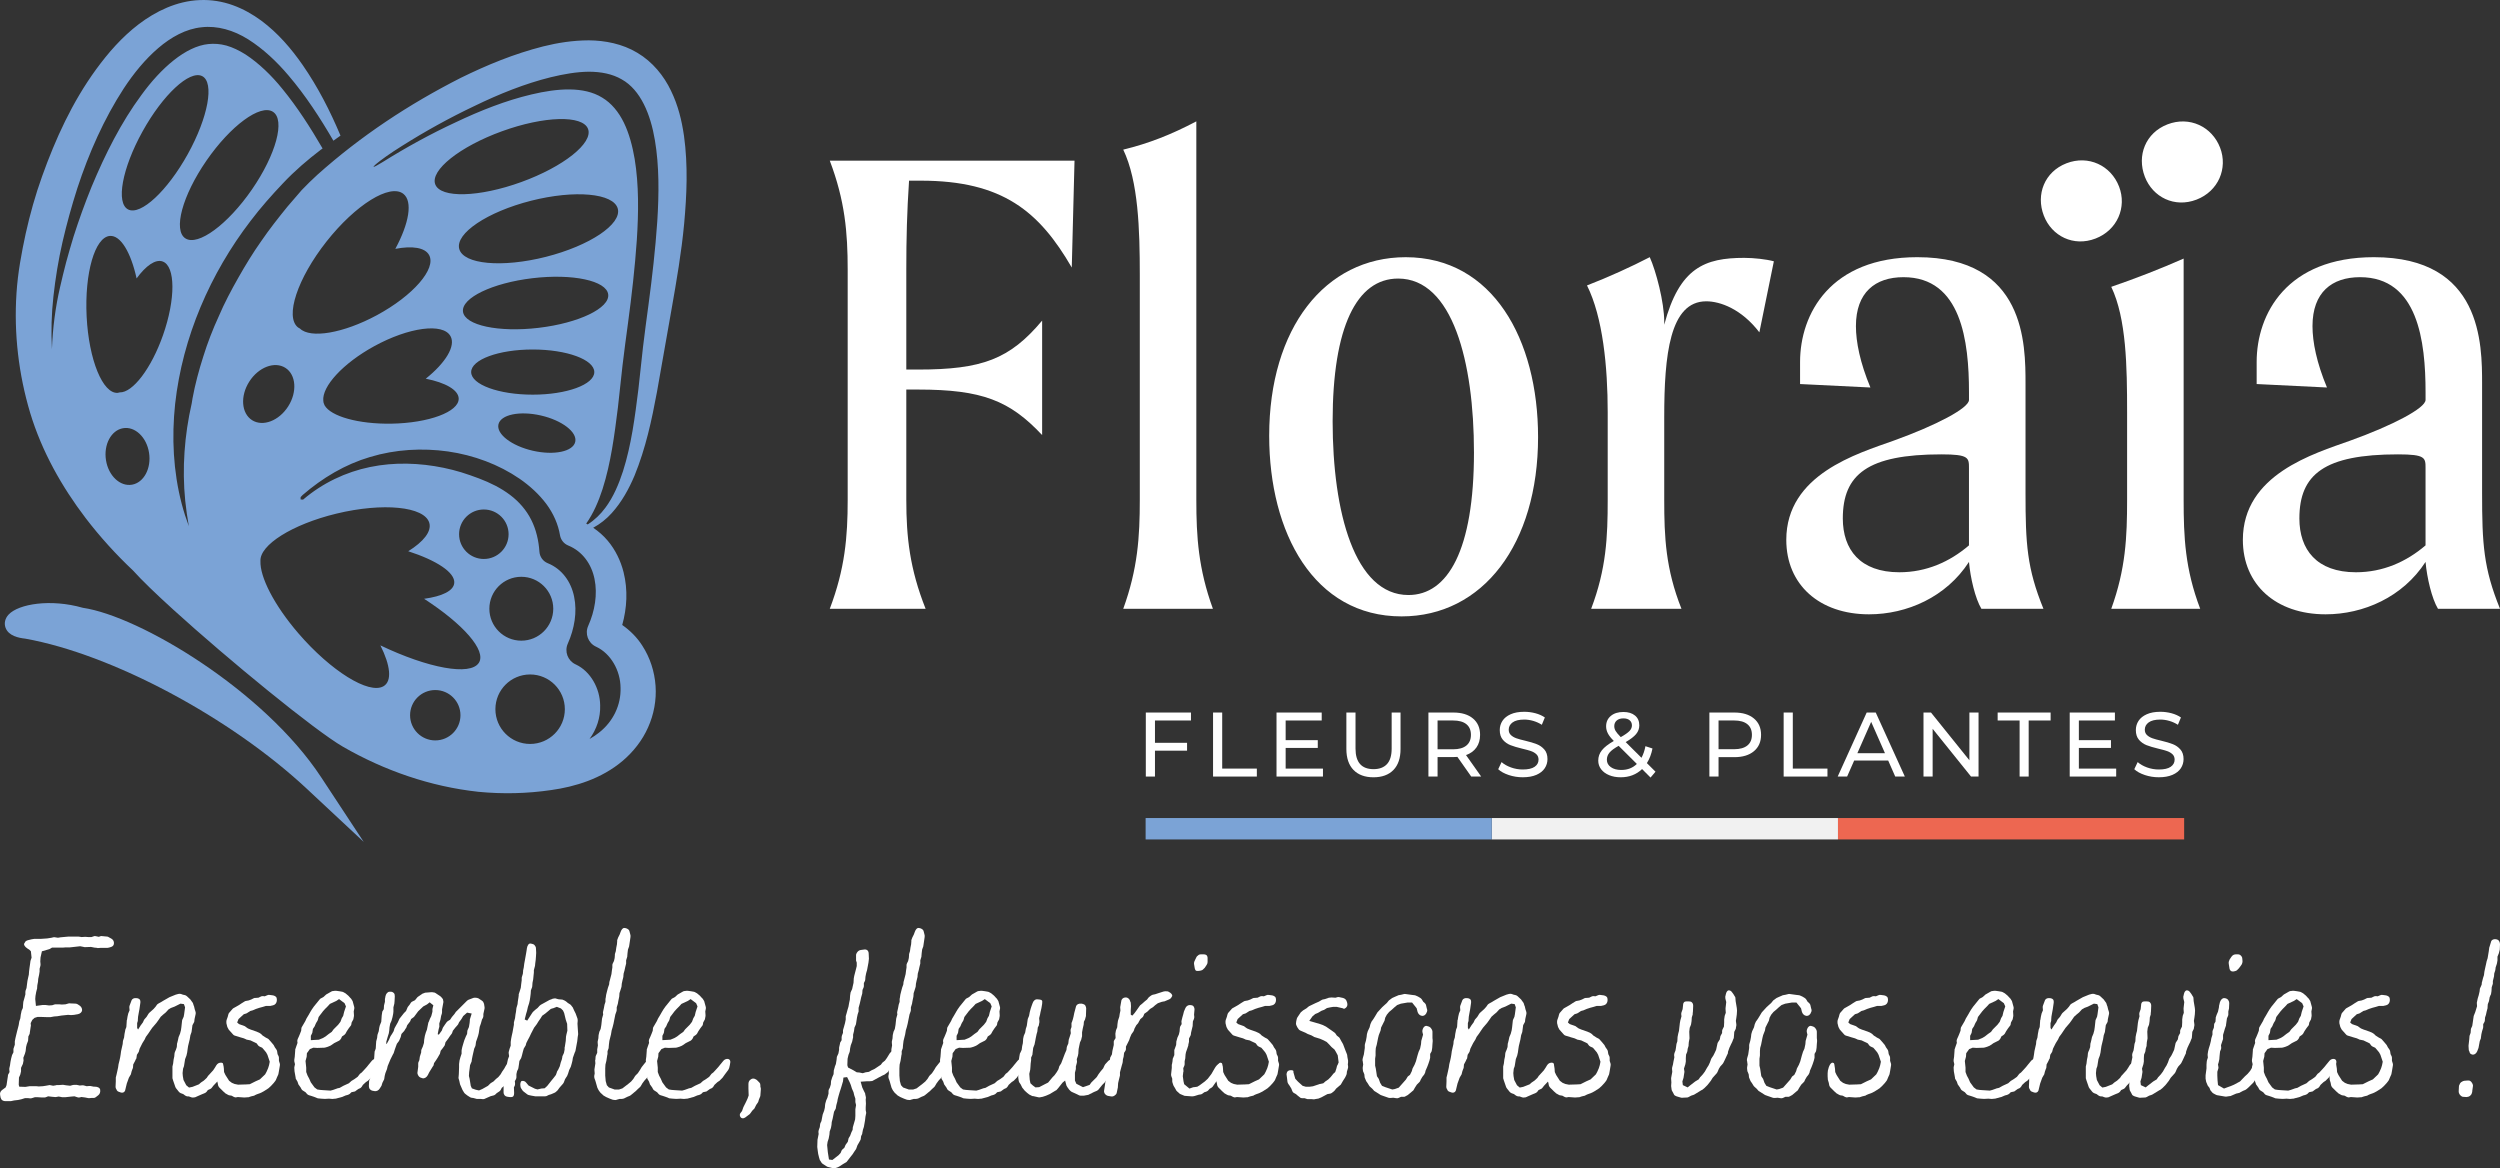 <?xml version="1.0" encoding="UTF-8"?>
<svg id="Capa_1" data-name="Capa 1" xmlns="http://www.w3.org/2000/svg" viewBox="0 0 290.165 135.605">
  <rect x="0" y="0" width="290.165" height="135.605" fill="#333333" stroke="none"/>
  <defs>
    <style>
      .cls-1 {
        fill: #f1f1f1;
      }

      .cls-2 {
        fill: #fff;
      }

      .cls-3 {
        fill: #ed6751;
      }

      .cls-4 {
        fill: #7ba3d6;
      }
    </style>
  </defs>
  <g>
    <path class="cls-2" d="M105.191,31.291v11.602h1.36c7.442,0,10.644-1.199,14.405-5.681v13.283c-3.761-4.002-6.963-5.282-14.405-5.282h-1.36v12.804c0,4.321.399,8.002,2.241,12.643h-11.123c1.761-4.642,2.078-8.323,2.078-12.643v-26.727c0-4.321-.317-8.002-2.078-12.643h28.406l-.319,12.403c-3.763-6.481-8.002-10.082-17.524-10.082h-1.362c-.241,3.601-.319,6.722-.319,10.322"/>
    <path class="cls-2" d="M132.292,58.018v-26.087c0-5.282-.161-10.882-1.922-14.563,2.961-.72,5.603-1.761,8.483-3.282v43.932c0,4.321.241,8.002,1.924,12.644h-10.407c1.681-4.642,1.922-8.323,1.922-12.644"/>
    <path class="cls-2" d="M147.31,50.577c0-12.483,6.481-20.725,15.845-20.725,10.082,0,15.363,9.522,15.363,20.884,0,12.405-6.401,20.806-15.845,20.806-10.162,0-15.363-9.683-15.363-20.964M171.077,52.497c0-10.483-2.481-20.166-8.802-20.166-4.8,0-7.602,5.603-7.602,16.565,0,10.563,2.562,20.166,8.802,20.166,4.564,0,7.603-5.201,7.603-16.565"/>
    <path class="cls-2" d="M205.884,30.331l-1.681,8.242c-2.08-2.722-4.562-3.601-6.162-3.601-4.243,0-4.88,6.24-4.88,13.442v9.602c0,4.323.161,8.004,2,12.643h-10.481c1.759-4.64,1.92-8.321,1.92-12.643v-10.162c0-5.282-.562-11.043-2.403-14.724,2.483-.961,5.123-2.16,7.284-3.282.72,1.601,1.681,5.203,1.681,7.522v.321c1.761-6.642,4.722-7.761,9.284-7.761,1.117,0,2.56.158,3.44.399"/>
    <path class="cls-2" d="M229.974,70.661c-.722-1.199-1.282-3.601-1.442-5.442-2.64,4.082-7.201,6.082-11.602,6.082-5.761,0-9.602-3.44-9.602-8.641,0-7.602,8.242-10.004,12.483-11.524,4.882-1.759,8.722-3.761,8.722-4.72v-.881c0-5.921-.881-13.364-7.603-13.364-3.278,0-5.52,1.761-5.52,5.681,0,1.842.481,4.243,1.681,7.123l-8.164-.401v-2.56c0-5.603,3.522-12.164,13.604-12.164,12.563,0,12.563,10.084,12.563,14.724v12.643c0,5.921.163,8.722,2.08,13.444h-7.199ZM228.531,63.299v-8.962c0-1.199,0-1.601-3.199-1.601-8.561,0-11.444,2.321-11.444,7.442,0,3.601,2.002,6.242,6.561,6.242,3.121,0,5.841-1.202,8.082-3.121"/>
    <path class="cls-2" d="M246.884,58.019v-10.162c0-5.282-.08-10.884-1.839-14.565,2.8-.961,5.681-2.08,8.401-3.28v28.007c0,4.321.16,8.002,1.922,12.643h-10.323c1.679-4.642,1.839-8.323,1.839-12.643"/>
    <path class="cls-2" d="M237.218,25.026c-.949-2.463.093-5.096,2.631-6.075,2.54-.979,5.155.245,6.104,2.708.921,2.39-.197,5.051-2.737,6.029-2.538.978-5.077-.272-5.999-2.663M248.941,20.508c-.949-2.463.093-5.096,2.633-6.075,2.538-.978,5.155.245,6.104,2.708.921,2.39-.199,5.051-2.737,6.029-2.54.979-5.079-.272-6.001-2.662"/>
    <path class="cls-2" d="M282.966,70.661c-.72-1.199-1.28-3.601-1.442-5.442-2.64,4.082-7.201,6.082-11.602,6.082-5.761,0-9.602-3.44-9.602-8.641,0-7.602,8.242-10.004,12.483-11.524,4.882-1.759,8.722-3.761,8.722-4.72v-.881c0-5.921-.879-13.364-7.601-13.364-3.28,0-5.522,1.761-5.522,5.681,0,1.842.479,4.243,1.681,7.123l-8.162-.401v-2.56c0-5.603,3.52-12.164,13.604-12.164,12.561,0,12.561,10.084,12.561,14.724v12.643c0,5.921.163,8.722,2.08,13.444h-7.199ZM281.523,63.299v-8.962c0-1.199,0-1.601-3.199-1.601-8.559,0-11.444,2.321-11.444,7.442,0,3.601,2,6.242,6.563,6.242,3.119,0,5.839-1.202,8.08-3.121"/>
  </g>
  <rect class="cls-3" x="213.327" y="94.947" width="40.179" height="2.484"/>
  <rect class="cls-1" x="173.146" y="94.947" width="40.179" height="2.484"/>
  <rect class="cls-4" x="132.967" y="94.947" width="40.177" height="2.484"/>
  <polygon class="cls-2" points="134.052 83.624 134.052 86.215 137.777 86.215 137.777 87.128 134.052 87.128 134.052 90.131 132.99 90.131 132.99 82.701 138.231 82.701 138.231 83.624 134.052 83.624"/>
  <polygon class="cls-2" points="140.794 82.7 141.856 82.7 141.856 89.207 145.877 89.207 145.877 90.132 140.794 90.132 140.794 82.7"/>
  <polygon class="cls-2" points="153.551 89.208 153.551 90.131 148.16 90.131 148.16 82.701 153.405 82.701 153.405 83.624 149.22 83.624 149.22 85.907 152.949 85.907 152.949 86.809 149.22 86.809 149.22 89.208 153.551 89.208"/>
  <path class="cls-2" d="M157.098,89.367c-.551-.566-.83-1.381-.83-2.441v-4.226h1.062v4.184c0,1.592.697,2.388,2.093,2.388.678,0,1.199-.196,1.561-.589.361-.393.541-.992.541-1.799v-4.184h1.031v4.226c0,1.069-.277,1.884-.83,2.448-.551.562-1.324.843-2.312.843-.99,0-1.763-.283-2.314-.849"/>
  <path class="cls-2" d="M170.76,90.132l-1.605-2.283c-.196.015-.353.021-.467.021h-1.835v2.262h-1.062v-7.431h2.897c.963,0,1.723.23,2.272.69.551.46.828,1.094.828,1.901,0,.572-.142,1.062-.422,1.463-.285.403-.686.699-1.212.883l1.761,2.494h-1.155ZM170.196,86.533c.355-.291.53-.703.53-1.242s-.175-.95-.53-1.238c-.353-.285-.866-.429-1.54-.429h-1.803v3.343h1.803c.674,0,1.187-.146,1.54-.435"/>
  <path class="cls-2" d="M175.117,89.955c-.52-.173-.929-.397-1.227-.674l.391-.828c.285.254.648.46,1.092.621.441.158.895.239,1.364.239.615,0,1.075-.104,1.379-.313s.456-.488.456-.834c0-.255-.082-.462-.249-.621-.167-.158-.372-.281-.617-.365-.243-.087-.587-.182-1.035-.287-.558-.135-1.009-.268-1.352-.403-.344-.135-.638-.342-.883-.621-.243-.281-.365-.657-.365-1.132,0-.395.104-.752.313-1.071s.526-.574.95-.764c.424-.192.952-.287,1.582-.287.439,0,.87.057,1.295.169.424.114.79.277,1.094.49l-.351.849c-.31-.198-.644-.348-.997-.452-.355-.101-.701-.154-1.041-.154-.602,0-1.052.11-1.354.329-.3.22-.45.503-.45.849,0,.255.084.463.253.621.171.16.38.283.631.372.251.089.593.184,1.024.283.56.133,1.009.268,1.349.403.34.133.631.338.874.615.245.277.367.648.367,1.115,0,.388-.106.745-.319,1.066-.213.323-.534.576-.965.764-.433.188-.963.281-1.592.281-.56,0-1.1-.087-1.62-.26"/>
  <path class="cls-2" d="M191.573,90.248l-.984-.986c-.659.636-1.489.954-2.483.954-.498,0-.944-.08-1.339-.245-.397-.163-.705-.391-.929-.684-.222-.293-.336-.627-.336-1.003,0-.452.141-.853.422-1.204.277-.351.741-.71,1.385-1.079-.325-.325-.558-.619-.691-.881-.135-.262-.203-.534-.203-.817,0-.503.184-.906.547-1.21.365-.304.851-.456,1.459-.456.566,0,1.016.137,1.349.414.332.277.498.655.498,1.136,0,.376-.123.712-.367,1.007-.243.298-.648.61-1.214.936l1.835,1.825c.213-.403.365-.851.458-1.347l.817.266c-.127.651-.344,1.217-.648,1.698l.999.997-.576.68ZM189.981,88.666l-2.112-2.101c-.507.283-.866.547-1.064.79-.203.245-.302.519-.302.824,0,.355.15.64.46.859.306.22.71.329,1.206.329.735,0,1.341-.234,1.812-.701M187.643,83.629c-.188.167-.281.384-.281.653,0,.192.051.376.152.551.101.177.304.418.602.722.488-.275.824-.513,1.014-.71.186-.198.281-.414.281-.648,0-.247-.087-.446-.26-.593-.173-.15-.416-.224-.729-.224-.332,0-.591.082-.779.249"/>
  <path class="cls-2" d="M203.57,83.391c.553.46.83,1.092.83,1.898,0,.807-.277,1.44-.83,1.901-.549.46-1.309.691-2.272.691h-1.833v2.251h-1.064v-7.431h2.897c.963,0,1.723.23,2.272.69M202.808,86.527c.355-.287.53-.699.53-1.238,0-.536-.175-.948-.53-1.235-.355-.287-.866-.431-1.54-.431h-1.803v3.335h1.803c.674,0,1.185-.144,1.54-.431"/>
  <polygon class="cls-2" points="207.021 82.7 208.083 82.7 208.083 89.207 212.106 89.207 212.106 90.132 207.021 90.132 207.021 82.7"/>
  <path class="cls-2" d="M219.154,88.273h-3.947l-.819,1.858h-1.094l3.366-7.432h1.05l3.377,7.432h-1.115l-.817-1.858ZM218.782,87.424l-1.603-3.641-1.603,3.641h3.206Z"/>
  <polygon class="cls-2" points="229.642 82.7 229.642 90.132 228.77 90.132 224.314 84.59 224.314 90.132 223.252 90.132 223.252 82.7 224.122 82.7 228.58 88.242 228.58 82.7 229.642 82.7"/>
  <polygon class="cls-2" points="234.408 83.624 231.859 83.624 231.859 82.701 238.007 82.701 238.007 83.624 235.46 83.624 235.46 90.131 234.408 90.131 234.408 83.624"/>
  <polygon class="cls-2" points="245.617 89.208 245.617 90.131 240.223 90.131 240.223 82.701 245.469 82.701 245.469 83.624 241.285 83.624 241.285 85.907 245.011 85.907 245.011 86.809 241.285 86.809 241.285 89.208 245.617 89.208"/>
  <path class="cls-2" d="M248.945,89.955c-.52-.173-.927-.397-1.227-.674l.393-.828c.285.254.646.46,1.09.621.441.158.895.239,1.366.239.613,0,1.073-.104,1.377-.313.304-.209.456-.488.456-.834,0-.255-.082-.462-.247-.621-.169-.158-.374-.281-.615-.365-.247-.087-.591-.182-1.039-.287-.557-.135-1.009-.268-1.354-.403-.342-.135-.636-.342-.881-.621-.243-.281-.365-.657-.365-1.132,0-.395.104-.752.313-1.071s.526-.574.952-.764c.422-.192.95-.287,1.582-.287.439,0,.868.057,1.292.169.424.114.79.277,1.094.49l-.351.849c-.31-.198-.644-.348-.997-.452-.355-.101-.701-.154-1.039-.154-.604,0-1.054.11-1.356.329-.3.22-.45.503-.45.849,0,.255.084.463.253.621.171.16.38.283.631.372.251.089.593.184,1.024.283.56.133,1.009.268,1.349.403.34.133.631.338.874.615.245.277.367.648.367,1.115,0,.388-.106.745-.317,1.066-.213.323-.536.576-.967.764-.433.188-.963.281-1.59.281-.562,0-1.102-.087-1.622-.26"/>
  <g>
    <path class="cls-4" d="M79.383,15.735c-.251-1.738-.676-3.51-1.51-5.218-.807-1.7-2.131-3.343-3.892-4.386-1.744-1.056-3.789-1.434-5.632-1.449-1.856.006-3.62.283-5.309.705-3.381.86-6.528,2.16-9.552,3.645-6.01,3.054-11.6,6.735-16.645,11.247-.627.568-1.235,1.17-1.833,1.793l-1.647,1.911c-1.058,1.303-2.097,2.621-3.045,4.006-.969,1.366-1.839,2.802-2.665,4.258-.824,1.455-1.609,2.931-2.264,4.469-.695,1.518-1.303,3.077-1.797,4.671-.507,1.59-.944,3.206-1.246,4.849-.038.192-.059.386-.093.577-.847,3.708-1.13,7.541-.754,11.307.101.99.247,1.972.418,2.95-.317-.851-.598-1.719-.828-2.6-.982-3.759-1.174-7.719-.762-11.587.86-7.761,4.088-15.152,8.76-21.247,1.164-1.533,2.437-2.973,3.753-4.359,1.396-1.483,2.874-2.737,4.395-3.898l.207-.148c-1.43-2.454-2.938-4.8-4.64-6.882-1.307-1.626-2.792-3.035-4.291-4.021-.756-.477-1.514-.838-2.241-1.043-.731-.198-1.415-.239-2.082-.173-2.621.258-5.51,2.786-7.78,5.922-2.325,3.136-4.196,6.846-5.778,10.641-.775,1.911-1.48,3.856-2.103,5.816-.298.986-.583,1.97-.853,2.957-.264,1.001-.481,1.915-.705,2.887-.543,2.344-.853,4.756-.942,7.199-.108-2.055-.055-4.112.175-6.147.232-2.082.572-4.209,1.056-6.31.484-2.097,1.06-4.177,1.717-6.228,1.339-4.088,3.098-8.061,5.391-11.587,1.153-1.753,2.479-3.373,3.989-4.671,1.506-1.292,3.229-2.245,5.045-2.426,1.81-.211,3.71.329,5.429,1.415,1.715,1.088,3.29,2.562,4.684,4.213,1.953,2.295,3.632,4.868,5.184,7.539.275-.194.545-.401.824-.591-1.191-2.838-2.6-5.603-4.39-8.194-1.314-1.888-2.851-3.698-4.809-5.155-.982-.72-2.078-1.349-3.288-1.787C25.826.169,24.502-.051,23.18.01c-2.678.104-5.108,1.309-7.062,2.788-1.975,1.504-3.556,3.332-4.952,5.237-2.79,3.827-4.722,8.08-6.278,12.424-.781,2.175-1.406,4.399-1.907,6.656-.486,2.256-.914,4.536-1.066,6.904-.315,4.699.251,9.438,1.586,13.902,1.354,4.475,3.67,8.574,6.435,12.206,1.677,2.192,3.525,4.224,5.52,6.105.959,1.075,2.623,2.678,4.652,4.524,6.384,5.801,16.413,14.016,19.693,15.912,4.794,2.764,10.149,4.629,15.737,5.235,2.794.27,5.632.209,8.432-.203,2.769-.384,5.852-1.314,8.31-3.398,1.216-1.039,2.27-2.355,2.938-3.873.678-1.506.986-3.185.87-4.83-.118-1.643-.629-3.259-1.54-4.661-.591-.936-1.4-1.749-2.329-2.399.549-1.96.672-4.065.156-6.126-.329-1.305-.936-2.583-1.839-3.655-.486-.579-1.06-1.081-1.685-1.504.805-.439,1.544-1.02,2.156-1.706,1.159-1.284,1.991-2.807,2.65-4.365,1.28-3.14,1.989-6.424,2.591-9.674l1.711-9.7c.57-3.246,1.138-6.519,1.449-9.856.302-3.337.458-6.734-.023-10.219M31.675,12.972c1.457.925.365,4.967-2.437,9.026-2.802,4.059-6.257,6.599-7.714,5.674-1.457-.927-.365-4.969,2.437-9.028,2.802-4.059,6.259-6.599,7.714-5.672M15.317,56.256c-1.377.239-2.731-1.035-3.016-2.845-.287-1.81.6-3.472,1.979-3.71,1.381-.241,2.731,1.033,3.018,2.843.287,1.812-.6,3.472-1.981,3.713M18.92,38.899c-1.362,3.879-3.525,6.692-5.022,6.644l-.226.053c-1.744.137-3.364-3.827-3.617-8.857-.251-5.028.955-9.218,2.697-9.355,1.252-.099,2.439,1.924,3.102,4.931,1.081-1.48,2.196-2.268,3.028-1.964,1.491.543,1.508,4.369.038,8.549M14.88,24.315c-1.453-.724-.71-4.775,1.66-9.051,2.367-4.276,5.465-7.155,6.918-6.432,1.451.724.708,4.775-1.66,9.051-2.369,4.276-5.465,7.155-6.918,6.432M37.893,28.036c3.377-4.281,7.374-6.76,8.924-5.537,1.115.881.659,3.432-.933,6.386,1.956-.376,3.446-.16,3.924.724.855,1.582-1.863,4.707-6.069,6.977-3.903,2.105-7.71,2.735-8.924,1.55l-.226-.133c-1.55-1.223-.072-5.687,3.305-9.968M61.83,45.807c-3.947,0-7.144-1.174-7.144-2.621,0-1.449,3.197-2.621,7.144-2.621,3.947,0,7.148,1.172,7.148,2.621,0,1.447-3.201,2.621-7.148,2.621M66.765,51.287c-.26,1.13-2.465,1.59-4.925,1.028-2.462-.564-4.247-1.934-3.987-3.064.258-1.13,2.462-1.59,4.925-1.028,2.46.564,4.245,1.937,3.987,3.064M62.521,38.05c-4.657.553-8.589-.289-8.785-1.882-.194-1.59,3.417-3.328,8.073-3.879,4.654-.553,8.587.289,8.783,1.882.198,1.59-3.415,3.328-8.071,3.879M63.363,29.81c-5.081,1.288-9.586.876-10.061-.921-.477-1.797,3.259-4.3,8.339-5.59,5.081-1.288,9.588-.876,10.063.921.475,1.799-3.259,4.3-8.342,5.59M60.502,21.13c-4.897,1.776-9.368,1.896-9.985.266-.615-1.628,2.855-4.388,7.752-6.164s9.368-1.896,9.982-.268c.617,1.63-2.853,4.39-7.75,6.166M52.289,39.017c.634,1.151-.587,3.104-2.872,4.937,2.277.452,3.805,1.305,3.822,2.312.025,1.535-3.474,2.836-7.814,2.908-3.831.061-7.032-.855-7.75-2.127l-.004-.009-.013-.032-.099-.253-.032-.211-.004-.021.002-.002c-.173-1.66,2.266-4.338,5.896-6.331,4.038-2.215,8.008-2.739,8.867-1.172M28.932,44.293c1.069-1.677,2.946-2.393,4.194-1.596,1.244.794,1.39,2.796.321,4.473-1.069,1.677-2.946,2.391-4.192,1.596-1.246-.794-1.392-2.798-.323-4.473M50.519,85.937c-1.613,0-2.923-1.309-2.923-2.923,0-1.616,1.309-2.923,2.923-2.923,1.616,0,2.925,1.307,2.925,2.923,0,1.613-1.309,2.923-2.925,2.923M55.579,76.928c-.98,1.548-5.896.623-11.429-2.021,1.164,2.319,1.383,4.148.359,4.743-1.689.98-6.107-1.768-9.873-6.139-2.828-3.284-4.479-6.551-4.407-8.388-.108-1.863,3.687-4.266,8.815-5.508,5.4-1.307,10.227-.83,10.781,1.066.293,1.001-.676,2.198-2.443,3.299,3.29,1.066,5.455,2.471,5.341,3.691-.082.912-1.419,1.544-3.501,1.829,4.528,2.927,7.26,6.002,6.359,7.427M53.284,62.006c0-1.586,1.286-2.872,2.872-2.872,1.588,0,2.874,1.286,2.874,2.872,0,1.586-1.286,2.872-2.874,2.872-1.586,0-2.872-1.286-2.872-2.872M60.506,66.946c2.046,0,3.708,1.66,3.708,3.706,0,2.048-1.662,3.708-3.708,3.708-2.048,0-3.708-1.66-3.708-3.708,0-2.046,1.66-3.706,3.708-3.706M61.528,86.347c-2.228,0-4.029-1.806-4.029-4.034,0-2.226,1.801-4.031,4.029-4.031,2.226,0,4.031,1.806,4.031,4.031,0,2.228-1.806,4.034-4.031,4.034M69.004,67.206c.365,1.759.04,3.71-.735,5.44-.403.906-.013,1.975.887,2.401l.072.034c1.664.79,2.779,2.741,2.798,4.737.065,2-.853,3.917-2.479,5.201-.342.279-.722.524-1.121.75.83-1.132,1.278-2.492,1.233-3.896-.017-1.996-1.134-3.947-2.798-4.737l-.072-.034c-.902-.427-1.29-1.495-.887-2.399.775-1.732,1.102-3.683.735-5.442-.355-1.761-1.423-3.214-3.024-3.877l-.051-.021c-.56-.232-.912-.756-.952-1.322-.091-1.318-.384-2.583-.95-3.704-.564-1.123-1.404-2.103-2.458-2.895-1.054-.798-2.293-1.413-3.622-1.918-.648-.243-1.39-.505-2.038-.705-.667-.198-1.349-.382-2.055-.524-2.79-.574-5.71-.674-8.536-.091-2.821.579-5.524,1.863-7.774,3.786l-.289-.021.002-.27.228-.239c2.31-2,4.959-3.573,7.831-4.418,2.946-.889,6.057-1.064,9.049-.644,2.99.431,5.886,1.506,8.304,3.163,1.202.83,2.277,1.818,3.111,2.933.828,1.119,1.373,2.369,1.584,3.63.089.513.429.974.948,1.187l.038.017c1.599.661,2.667,2.116,3.022,3.877M76.287,25.702c-.22,3.21-.587,6.443-1.022,9.689-.213,1.624-.446,3.252-.636,4.904l-.534,4.887c-.403,3.231-.817,6.462-1.784,9.505-.492,1.51-1.111,2.988-2.046,4.243-.558.76-1.25,1.428-2.051,1.939l-.175-.099c.847-1.202,1.434-2.583,1.896-4.002.969-3.035,1.381-6.257,1.784-9.478l.534-4.874c.188-1.647.422-3.271.634-4.891.435-3.237.805-6.462,1.026-9.666.207-3.193.245-6.405-.251-9.421-.258-1.497-.64-2.948-1.25-4.2-.61-1.25-1.449-2.272-2.519-2.91-2.131-1.324-5.216-1.079-8.188-.37-2.992.703-5.964,1.88-8.836,3.246-2.891,1.343-5.712,2.889-8.43,4.591-2.355,1.457-.528-.148,2.205-1.848,2.722-1.719,5.546-3.28,8.435-4.65,2.874-1.394,5.845-2.591,8.842-3.332,1.495-.363,2.992-.627,4.422-.642,1.426.004,2.722.253,3.816.887,2.2,1.225,3.351,4.065,3.852,7.056.511,3.018.479,6.236.277,9.438"/>
    <path class="cls-4" d="M9.613,70.544c-3.727-1.064-7.455-.456-8.616.788-.412.443-.545,1.014-.353,1.527.348.946,1.508,1.181,2.281,1.265,10.056,1.799,23.811,9.136,32.706,17.444l6.583,6.147-4.952-7.522c-6.621-10.059-21.061-18.683-27.648-19.648"/>
  </g>
  <g>
    <path class="cls-2" d="M.227,127.678l-.027-.027c-.053-.08-.107-.186-.133-.266l-.054-.293c-.053-.24.054-.453.24-.586l.4-.293.107-.266.106-.719.054-.346c0-.08,0-.107.026-.16l.16-.293-.026-.266v-.16l.08-.346.054-.4.08-.4.106-.4.16-.32v-.32c0-.08,0-.106.027-.159l.133-.4v-.4l.08-.4.187-.772.106-.4.08-.32.054-.346c0-.054.026-.08.026-.107l.107-.32.053-.426.08-.373c0-.027,0-.054.027-.107l.133-.293.027-.4.027-.293c0-.054.026-.08.026-.107l.107-.373.106-.4v-.293q0-.08.027-.16l.107-.293.053-.426.053-.4.08-.373.08-.346.027-.373.053-.426.054-.373.053-.4.027-.107.106-.293-.08-.746-.186-.187-.213-.133c-.32-.213-.453-.453-.373-.586l.053-.08c.054-.133.107-.186.213-.24l.133-.053.426-.107.319-.053h.746l.772-.053.506-.08.213-.053c.053-.027.133,0,.186,0l.346.053.32-.053.879-.08h1.199l.346.053.426-.027.346.027h.373l.24-.08c.08-.027.133-.053.24-.027l.373.08.213-.08c.053-.026.133,0,.186,0l.586.054c.053,0,.106.026.186.08l.293.16c.186.106.293.293.293.506,0,.24-.107.373-.32.453l-.266.08c-.026,0-.106.027-.16.027h-.772l-.373.026c-.026,0-.053-.026-.08-.026l-.293-.027-.4-.08-.746.027-.107-.027-.4-.08-1.198.133h-.506l-.32.027h-1.251l-.266.16c-.027,0-.053.027-.08.027l-.825.24-.16.719-.027.453.027.32c0,.08,0,.187-.027.24l-.08.293v.32l-.053.346-.107.506-.026.346-.08.4-.027.4c0,.053-.027.053-.027.08l-.08.319-.08.453-.026.346.08.799.772-.107h.346l.4.053.373-.026.24-.08c.053-.027.133-.027.213-.027h.346l.32.027.426-.027.373-.106c.054-.027.107,0,.16,0l.613.026c.08,0,.186.027.266.08l.24.16c.187.133.293.346.266.559-.027.187-.213.373-.479.426l-.453.08-.346.027-.346-.027-.772.08-.479.08-.373.027-.426.08h-.32l-.799-.027h-.373l-.346.107-.266.24-.186.373.026.293-.026.133-.107.719c0,.054,0,.08-.027.133l-.133.266-.027.4c0,.053,0,.107-.026.16l-.133.346-.08.32-.053.479-.08.293-.186.479.026.32-.026.133-.054.266c0,.026-.026.053-.053.106l-.16.346v.4l-.08.346c0,.027-.027.054-.027.08l-.133.293-.027.825.054.24.719.026.479-.08h.799l.266.027.479-.027.346-.053.293-.053c.053,0,.107-.027.16-.027l.4.08.32-.053c.026,0,.053-.027.08-.027h.293l.373-.026h.107l.32.053.479.053.293-.08c.026,0,.106-.026.16-.026h.293l.373.08.293-.027c.054,0,.16,0,.213.027l.293.08.293-.026h.133l.4.08h.133c.32,0,.586.133.612.373v.053c.027.213-.053.426-.213.559l-.24.187c-.08.08-.186.133-.293.133h-.24l-.266.027h-.107l-.4-.08-.426-.054-.213.054c-.08.026-.186,0-.266-.027l-.32-.107-.346.027-.746.08h-.346l-.106-.027-.293-.053-.293.053c-.08.027-.133,0-.186,0l-.293-.026-.453-.054-.266.107c-.053.027-.133.027-.187.027h-.293l-.453-.027h-.346l-.346.107c-.053.026-.133.026-.187.026l-.24-.026h-.373l-.426.133-.373.08-.453.053-.373.08h-.666c-.133,0-.293-.053-.373-.133Z"/>
    <path class="cls-2" d="M22.652,127.359l-.24.027c-.054,0-.16,0-.213-.027l-.293-.107h-.16c-.08,0-.186-.053-.266-.106l-.213-.16-.293-.107c-.08-.027-.16-.106-.213-.16l-.32-.4-.08-.133-.266-.772-.08-.266v-1.358l.08-.346.053-.453.08-.373.027-.32c0-.053.026-.133.053-.213l.106-.24.107-.32.027-.4c0-.026.026-.053.026-.08l.08-.319.08-.373c0-.026.027-.026.027-.053l.133-.32.107-.4.053-.373.08-.746c0-.08.027-.08.053-.16l.133-.293.053-.293.107-.799-.133-.373-.399-.054-.692.346-.426.16-.266.16-.293.32-.053.053-.293.24-.266.24-.293.426-.213.293-.479.559-.24.346-.213.32-.293.399-.133.293-.266.426-.32.639-.08.293c0,.027-.027.107-.054.133l-.186.293-.053.373c0,.08-.054.106-.08.16l-.08.186-.213.4-.026.346c0,.08-.027.106-.054.16l-.106.293-.08.32c0,.053-.027.053-.053.106l-.187.32-.133.373-.107.293-.187.772c0,.053-.026.053-.026.08-.08.186-.293.266-.506.186l-.213-.08c-.107-.026-.187-.106-.24-.186v-.027c-.08-.107-.133-.24-.133-.373l.027-.639v-.426l.08-.32.107-.479.08-.373.053-.373.107-.426.08-.373.053-.32.054-.4.186-.825.027-.32c0-.053.026-.08.026-.107l.107-.32.053-.426.08-.4v-.053l.133-.346.053-.799c0-.026.027-.026.027-.053l.053-.346.08-.346c0-.053.027-.053.027-.08l.133-.32-.027-.32c0-.08,0-.16.027-.213l.24-.639c.08-.16.266-.266.533-.24.24,0,.426.133.453.24l.027.133v.16l-.107.746-.08.426-.08.453-.027.373v.106l-.08.266v.559l.106.186.32-.506.24-.32.133-.293.08-.107.213-.24.213-.346.08-.107.506-.453.24-.266.187-.266c.053-.053.106-.08.186-.133l.293-.16.213-.133.746-.426.719-.293.293-.08c.107-.027.213-.027.32,0l.213.08.24.053c.08.027.16.053.24.133l.4.373.053.08.213.293c.027.026.054.106.054.133l.08.24c0,.026.026.026.026.053l.08.346.08.24c.027.106.054.213.027.293l-.133.612-.027.266c0,.054-.027.08-.053.133l-.16.293-.107.799-.133.373-.08.479-.187.772-.053.346-.053.4-.08.346c0,.053-.027.053-.027.08l-.133.346-.133.825-.106.293-.054.506.027.346.08.453.32.612.32.266.4-.08.746-.293.24-.213.32-.213.346-.32.16-.24c0-.027.054-.053.054-.053l.24-.266.293-.32.213-.32.16-.266c.133-.213.346-.32.506-.293.16.026.293.213.293.426v.453l-.08.346c0,.053-.027.106-.054.133l-.453.692-.053.08-.506.533-.186.24c-.027.053-.107.107-.16.133l-.293.133-.133.186c-.053.08-.186.16-.266.187l-.266.106-.666.293c-.053.026-.08.053-.133.053Z"/>
    <path class="cls-2" d="M27.446,127.359c-.107.027-.24,0-.32-.053l-.24-.133-.32-.053c-.08-.027-.107-.053-.16-.08l-.187-.107c-.026,0-.053-.026-.08-.053l-.266-.24-.426-.426c-.053-.054-.106-.16-.133-.24l-.053-.293-.107-.346-.027-.4v-.373l.027-.293c0-.053.027-.08.027-.107l.08-.293.053-.133c.107-.266.266-.4.373-.4.107.027.187.053.187.106l.026.08.08.506.027.4.16.346.24.373.187.293.319.24.32.133.4.08.905-.027.453-.026.692-.346.479-.213.613-.586.16-.293.186-.426.107-.346.08-.4-.266-.799-.16-.293-.266-.32-.187-.213-.293-.133c-.107-.053-.16-.107-.213-.187l-.133-.186-.719-.346-.4-.08c-.027,0-.107-.026-.133-.053l-.239-.107-.373-.106-.692-.213c-.08-.026-.16-.08-.213-.16l-.453-.506c0-.027-.053-.053-.053-.08l-.08-.16c0-.027-.054-.053-.054-.106l-.08-.32c-.026-.08-.026-.107-.026-.187v-.16c0-.027.026-.08.026-.133l.133-.373.053-.213c.027-.053.027-.133.08-.213l.4-.453c.026-.053.106-.107.16-.133l.24-.133.373-.213.32-.213.346-.213c.053-.027.107-.054.16-.054l.293-.053.293-.107.319-.16c.054-.026.133-.026.187-.026l.346-.027.213-.106c.08-.054.186-.08.293-.08l.213.026.32-.133c.08-.027.16-.053.266-.027l.4.054c.106.026.239.08.319.16s.107.213.107.346v.053c0,.293-.187.533-.426.586l-.346.08h-.506l-.346.106-.4.107-.4.133-.373.16-.293.08-.373.24c-.027.027-.054.027-.107.053l-.266.08-.613.559-.159.4.213.187.666.24c.027,0,.08.053.107.08l.266.186.32.133.692.24.346.16.16.107.186.186.373.24.213.107c.053.027.133.08.16.133l.213.24.293.346c0,.026.053.053.053.08l.107.213.187.266c.026.054.08.133.08.187l.053.346.107.213c.026.053.053.133.053.213v.346l.107.346c.026.053,0,.133,0,.213l-.107.639-.053.293c0,.054-.027.08-.027.107l-.133.293-.133.32c0,.027-.053.08-.08.133l-.186.24-.32.346-.293.266-.586.373-.373.186-.373.133-.24.107c-.027.027-.053.053-.08.053l-.346.08-.32.107h-.107l-.373.027-.746-.054-.159.027Z"/>
    <path class="cls-2" d="M38.899,127.518l-.266.027h-.107l-.346-.027-.479.027-.426-.027-.266-.027c-.054,0-.107,0-.16-.026l-.4-.16-.32-.107-.266-.08c-.08-.027-.186-.08-.24-.16l-.16-.186-.293-.187c-.08-.053-.133-.08-.186-.187l-.08-.16-.187-.266-.08-.107-.106-.32-.187-.32c-.027-.026-.027-.08-.027-.133l-.133-.746-.027-.426c0-.08.027-.106.027-.16l.053-.24-.08-.346v-.16l.054-.373.053-.719v-.107l.107-.319.16-.453-.027-.213c0-.106.027-.16.053-.24l.133-.293.133-.32.133-.346.027-.293c0-.08.053-.133.08-.186l.373-.639.133-.293.24-.4.213-.373.16-.266.24-.346.453-.559.24-.293c.027-.054.08-.08.133-.107l.293-.16.293-.266c.027-.027.053-.054.08-.054l.559-.32c.08-.053.16-.053.213-.053l.186-.027h.133l.4.054.293.053c.053,0,.106.027.16.053l.24.133.32.266.266.293c.027.027.053.027.08.08l.133.213c.027.053.054.08.054.133l.16.586c.026.107.026.16,0,.266l-.054.266.027.426v.107l-.053.293c0,.08-.027.106-.054.16l-.16.293-.053.293c-.027.08-.08.107-.133.187l-.16.213-.213.32-.16.293c-.027.053-.107.107-.16.16l-.24.16-.107.24c-.053.08-.133.187-.213.24l-.586.293-.346.24c-.027,0-.053.027-.08.053l-.32.133-.266.08-.133.026-.825.027-.453-.027-.4.16-.346.479-.026.4c0,.053-.027.08-.027.106l-.107.4.08.772v.506l.16.426.187.346.187.426.426.586.32.24.346.053.346.027.852.053.293-.08.453-.16c.027-.027.054-.027.08-.027l.24-.053.426-.24.639-.293.293-.266c.053-.053.106-.053.133-.08l.213-.133.373-.266.187-.24c.027-.054.053-.08.08-.107l.213-.16.346-.373.24-.266.213-.266.373-.453c.133-.16.346-.24.533-.213.187.027.293.187.266.4l-.053.32-.08.346c-.027.08-.054.133-.107.213l-.4.533-.266.373-.266.266c-.027.053-.053.053-.08.08l-.24.16-.346.32-.133.213c-.053.053-.106.133-.16.16l-.24.106-.293.213c-.026.026-.08.08-.133.08l-.373.08-.187.186c-.053.053-.186.107-.266.133l-.213.054-.373.16c-.026.026-.053.026-.08.026l-.692.187h-.08ZM37.461,120.488l.32-.187.373-.293.346-.24.213-.293.533-.533.266-.346.16-.426.16-.266.107-.453.213-.639-.16-.373-.639-.479-.32.213-.746.346-.24.266-.32.32-.24.266-.506.666-.08.293c0,.054-.053.133-.08.187l-.133.213-.133.293c0,.026,0,.053-.026.08l-.213.319-.054.346c0,.08-.026.133-.053.187l-.133.266v.506l.932-.054.453-.186Z"/>
    <path class="cls-2" d="M56.024,127.572l-.24-.026h-.453l-.4-.107-.213-.027c-.08-.026-.106-.026-.186-.08l-.293-.186-.239-.187c-.054-.053-.133-.107-.16-.186l-.16-.266-.266-.612c0-.027-.027-.027-.027-.08l-.08-.373-.08-.266c-.026-.08,0-.106,0-.186l.027-.32.027-.772v-.4l.053-.4c0-.053.027-.08.027-.107l.08-.293.133-.4v-.373q0-.08.027-.16l.053-.24.133-.453.107-.346.186-.453.133-.266.026-.32c0-.08.027-.107.054-.187l.133-.293.08-.479.027-.293v-.107l.213-.692-.533-.106-.453.4-.187.32c0,.026-.053.053-.053.08l-.24.32-.107.24-.106.133-.213.239-.293.373-.08.24c0,.026-.027.053-.053.106l-.187.24-.213.32-.32.426-.08.32c0,.027-.027.054-.053.107l-.213.293-.213.266-.08.32c0,.053-.026.053-.053.106l-.213.373-.187.293-.24.346-.053.24c0,.053-.053.107-.08.133l-.426.692-.159.32c-.133.266-.4.426-.613.373l-.159-.053c-.133-.026-.266-.133-.32-.24l-.054-.08c-.053-.106-.08-.24-.053-.346l.08-.612v-.346c0-.053,0-.133.027-.186l.106-.24.054-.4.16-.506v-.16c0-.106.026-.133.053-.213l.133-.293.133-.426.027-.373.08-.453.107-.373.133-.346.16-.799c0-.054.053-.08.053-.107l.133-.346.16-.32.133-.506v-.293c0-.027.026-.08.026-.133l.08-.32-.426-.346-.266.213-.08.053-.4.213-.586.559-.453.612c-.027.053-.054.053-.08.08l-.293.213-.107.266c-.027.053-.053.053-.08.106l-.266.346-.106.293c0,.027-.053.053-.08.107l-.16.266-.32.346-.08.346-.16.373c0,.026-.027.053-.053.106l-.24.32-.107.293-.133.373-.133.426c0,.027-.054.053-.054.08l-.319.639-.32.772-.08.346-.187.479-.08.32-.053.346c0,.027-.027.107-.053.133l-.16.32-.107.346c0,.027-.053.053-.053.08l-.133.213c-.133.24-.399.373-.639.32l-.266-.053c-.107-.027-.213-.107-.266-.187-.053-.053-.106-.213-.106-.346l.027-.559c0-.053.026-.107.053-.187l.08-.186.026-.32c0-.053.027-.053.027-.08l.107-.346.08-.479.106-.32v-.293l.027-.16.08-.266.053-.772c0-.053.027-.133.054-.16l.08-.24.026-.453.027-.373.107-.4.026-.266.027-.133.133-.373.053-.373.054-.24c0-.027.026-.053.026-.08l.16-.4.054-.746.053-.346c0-.053.027-.133.053-.16l.133-.213.026-.426.107-.426v-.346c0-.026.026-.053.026-.08l.027-.186c.053-.32.266-.559.479-.559h.16c.133,0,.24.053.346.16.08.08.107.187.107.373l-.027.559-.026.293-.107.426v.506l-.027.24-.08.4-.106.373c0,.027-.027.053-.027.08l-.133.293-.08.426-.027.346-.053.346-.133.426-.16.559v.266l.053-.027.266-.479.133-.32c0-.026.027-.053.053-.106l.16-.24.187-.32.08-.266c0-.053.026-.053.026-.08l.16-.293.213-.373.159-.346c0-.026.027-.08.054-.106l.506-.639.24-.24.16-.373c0-.027.027-.053.053-.107l.213-.266.133-.213c.053-.08.133-.133.213-.16l.266-.133.24-.293c.026-.053.08-.08.106-.106l.506-.346c.026-.027.106-.053.133-.053l.133-.054c.054-.026.08-.026.107-.026l.666-.054h.107l.16.027c.08,0,.187.027.24.08l.559.373.133.133c.107.106.186.213.186.373l.027.133c0,.08-.027.107-.027.16l-.133.719v.32c0,.106-.026.186-.053.266l-.053.16-.08.453-.133.426v.213c0,.08.027.107,0,.187l-.08.293-.106.559.133.054.346-.479.106-.293c.027-.08.053-.08.08-.133l.16-.24.187-.266c.053-.053.106-.133.16-.16l.266-.16.213-.32.293-.346.16-.24c0-.027.026-.027.053-.053l1.225-1.225c.053-.053.133-.106.187-.133l.559-.213.107-.027h.16c.107,0,.24.027.346.08l.399.266c.107.08.16.133.187.24l.053.133.054.346c0,.054.026.16,0,.213l-.133.612v.24c0,.08-.026.16-.08.266l-.08.133-.133.479-.133.373-.053.346-.054.373-.08.32-.106.32-.133.373-.053.4-.027.107-.133.293-.187.825-.08.4-.027.213c0,.08-.027.107-.053.16l-.133.32-.053.426-.053.373-.027.453.08.32.133.825.133.293.453.16.373.08.373-.16.666-.373.266-.266.107-.08.266-.16.293-.293.266-.213.266-.32.186-.32.24-.346.16-.293c.133-.266.4-.426.586-.373.187.053.346.186.346.293v.133l-.027.133-.266.746-.133.32c-.026.026-.026.106-.053.133l-.213.266-.053.187c-.027.053-.054.16-.107.213l-.16.187-.053.027-.32.266-.107.213c-.026.08-.106.133-.16.187l-.32.213-.133.133c-.08.08-.16.107-.24.133l-.32.08-.666.293c-.08.053-.187.053-.266.053Z"/>
    <path class="cls-2" d="M58.529,127.066l-.053-.107c-.027-.053-.027-.16-.027-.213v-.692l.054-.373.106-.4.08-.373v-.346c0-.053,0-.133.027-.187l.106-.266-.026-.266v-.16l.16-.746.133-.346-.053-.4c0-.08.026-.107.026-.16l.08-.293.133-.373v-.426l.053-.373.08-.4.08-.346.08-.453.08-.426v-.266c0-.053.026-.053.026-.107l.107-.399.053-.426.054-.293.053-.453.133-.453.027-.293.08-.506.027-.213v-.133l.106-.32.133-.426.054-.479.053-.4v-.213c0-.08,0-.107.027-.187l.106-.346.027-.293v-.08l.08-.373.053-.426.08-.426.133-.746.08-.479v-.053c.054-.426.24-.666.426-.639l.16.027c.107.027.213.053.293.133l.027.027c.08.106.16.213.16.346l.026.479v.107l-.026.426-.027.346-.053.4-.027.293-.133.506v.266l-.08.799-.08.4-.027.399-.026.133-.133.346-.026.4-.054.426-.053.346-.08.346c0,.026-.027.053-.027.08l-.106.319-.107.479-.107.346-.159.639.293.133.586-.906c.027-.053.054-.08.08-.106l.293-.266.24-.186.24-.266.133-.107,1.012-.559.293-.107c.026-.027.106-.053.16-.053l.186-.027c.053,0,.16.027.213.053l.213.054.293.026c.053,0,.133,0,.187.027l.239.107.16.106.187.16.213.133c.08.053.133.08.16.133l.187.24c.026.026.053.08.053.106l.133.293.16.319.213.586c.026.106.026.186.026.266l-.026.32.026.426.053.799-.053.346-.053.479-.08.426-.133.719c0,.027-.054.08-.054.107l-.08.213-.16.453-.053.346-.08.319-.107.373-.186.373-.107.346c0,.054-.026.054-.026.08l-.107.266c0,.027-.027.053-.053.08l-.187.293-.133.346c-.027.053-.054.133-.107.186l-.4.453-.213.293c-.027.053-.08.08-.133.133l-.16.133c-.027.027-.08.027-.107.053l-.373.16-.266.08-.266.133c-.053.026-.16.026-.213.026h-1.092l-.453-.08-.24-.053c-.08-.027-.16-.027-.213-.08l-.453-.346-.106-.107-.16-.24c-.027-.053-.08-.133-.08-.187-.08-.346,0-.666.16-.692.186-.026.373.027.506.213l.266.32.746.373.293.08.453-.107.373-.027.293-.266.506-.639.24-.293.266-.346.106-.293.027-.107.133-.213.187-.4.107-.426.133-.373.053-.266c0-.027,0-.106.027-.133l.16-.346.08-.4v-.239c0-.027.026-.054.026-.08l.107-.692.027-.479.053-.266.107-.426-.027-.799-.16-.479-.187-.772-.133-.293-.24-.24-.479-.187-.346.133c-.027.026-.053.026-.08.026l-.266.08-.639.533-.373.266-.16.266-.293.426-.16.266-.32.426-.346.666-.187.399-.186.346-.187.373-.053.213c0,.054-.053.107-.08.16l-.16.266-.107.373-.106.426-.08.266c0,.053-.027.053-.054.107l-.16.266-.053.4-.053.346c0,.053-.027.16-.053.213l-.107.213-.08.346v.373c0,.08-.027.133-.053.213l-.133.24.027.24c0,.107,0,.24-.053.32l-.08.16.026.666c0,.16-.026.266-.106.373-.054.08-.24.107-.453.08l-.187-.026c-.187-.027-.346-.107-.4-.24Z"/>
    <path class="cls-2" d="M73.071,127.199l-.266.107-.373.186c-.08.027-.187.054-.266.054h-.239l-.293.08c-.053.026-.16.053-.213.053l-.24-.027c-.026,0-.053,0-.106-.026l-.293-.107-.426-.187-.32-.186-.08-.08-.24-.213-.186-.239c-.027-.054-.054-.107-.08-.133l-.107-.213c0-.027-.027-.027-.027-.08l-.213-.746-.107-.293c-.026-.106-.026-.186-.026-.266l.053-.293-.027-.373v-.107l.107-.692-.027-.346c0-.026.027-.053.027-.08l.027-.346c0-.053.026-.107.053-.16l.133-.293v-.4l.08-.453-.026-.32v-.133l.08-.373.026-.373.08-.346c0-.027.027-.107.053-.133l.107-.24.08-.453.08-.746.133-.479-.026-.213c0-.08.026-.107.026-.16l.08-.346.08-.426.107-.32v-.346c0-.053.027-.053.027-.106l.053-.373.106-.426.107-.4.133-.373.027-.293c0-.027.027-.053.027-.08l.213-.825.053-.426.054-.346v-.293c0-.053.026-.106.053-.186l.133-.266.08-.346.027-.346v-.107l.106-.346.054-.4.08-.4.026-.346v-.133l.08-.213c0-.026.027-.053.027-.08l.187-.373.106-.293c.107-.293.266-.479.453-.453l.16.026c.107.027.187.08.266.133.08.053.133.133.16.266l.106.426v.186l-.053.373-.107.719c0,.053-.026.053-.026.08l-.107.293-.053.426-.027.32c0,.053,0,.133-.026.16l-.107.346v.373l-.107.426-.08.373-.106.373-.027.293v.08l-.107.426-.08.373-.026.32c0,.053-.027.08-.027.107l-.106.346-.107.32-.027.4-.106.506-.054.32-.133.426v.24c0,.053,0,.133-.027.213l-.133.373-.213,1.065-.107.426-.106.346-.08.479-.187.746-.053.426-.027.32c0,.08,0,.107-.027.16l-.106.293v.346c0,.053-.027.026-.027.08l-.107.692-.106.426-.027.453v.826l.054.639.133.479.24.266.666.24h.506l.399-.133.693-.533.319-.266.266-.32.16-.266c.027-.053.053-.08.08-.106l.266-.266.266-.4.187-.32.426-.533c.187-.266.453-.4.586-.32.16.08.24.266.213.533l-.054.373c0,.053-.026.08-.026.106l-.08.213-.027.106-.24.373-.133.293c-.027.026-.053.106-.08.133l-.266.293-.239.32-.187.32c-.027.053-.053.08-.08.106l-.266.24-.213.213-.612.506c-.027.027-.107.053-.133.08Z"/>
    <path class="cls-2" d="M79.703,127.518l-.266.027h-.107l-.346-.027-.479.027-.426-.027-.266-.027c-.054,0-.107,0-.16-.026l-.4-.16-.32-.107-.266-.08c-.08-.027-.186-.08-.24-.16l-.16-.186-.293-.187c-.08-.053-.133-.08-.186-.187l-.08-.16-.187-.266-.08-.107-.106-.32-.187-.32c-.027-.026-.027-.08-.027-.133l-.133-.746-.027-.426c0-.08.027-.106.027-.16l.053-.24-.08-.346v-.16l.054-.373.053-.719v-.107l.107-.319.16-.453-.027-.213c0-.106.027-.16.053-.24l.133-.293.133-.32.133-.346.027-.293c0-.08.053-.133.08-.186l.373-.639.133-.293.24-.4.213-.373.16-.266.24-.346.453-.559.24-.293c.027-.054.08-.08.133-.107l.293-.16.293-.266c.027-.027.053-.054.08-.054l.559-.32c.08-.053.16-.053.213-.053l.186-.027h.133l.4.054.293.053c.053,0,.106.027.16.053l.24.133.32.266.266.293c.027.027.053.027.08.08l.133.213c.027.053.054.08.054.133l.16.586c.026.107.026.16,0,.266l-.054.266.027.426v.107l-.053.293c0,.08-.027.106-.054.16l-.16.293-.053.293c-.027.08-.08.107-.133.187l-.16.213-.213.32-.16.293c-.027.053-.107.107-.16.16l-.24.16-.107.24c-.053.08-.133.187-.213.24l-.586.293-.346.24c-.027,0-.053.027-.08.053l-.32.133-.266.08-.133.026-.825.027-.453-.027-.4.16-.346.479-.026.4c0,.053-.027.08-.027.106l-.107.4.08.772v.506l.16.426.187.346.187.426.426.586.32.24.346.053.346.027.852.053.293-.08.453-.16c.027-.027.054-.027.08-.027l.24-.053.426-.24.639-.293.293-.266c.053-.053.106-.053.133-.08l.213-.133.373-.266.187-.24c.027-.054.053-.08.08-.107l.213-.16.346-.373.24-.266.213-.266.373-.453c.133-.16.346-.24.533-.213.187.027.293.187.266.4l-.053.32-.08.346c-.027.08-.054.133-.107.213l-.4.533-.266.373-.266.266c-.027.053-.053.053-.08.08l-.24.16-.346.32-.133.213c-.053.053-.106.133-.16.16l-.24.106-.293.213c-.026.026-.08.08-.133.08l-.373.08-.187.186c-.053.053-.186.107-.266.133l-.213.054-.373.16c-.026.026-.053.026-.08.026l-.692.187h-.08ZM78.265,120.488l.32-.187.373-.293.346-.24.213-.293.533-.533.266-.346.16-.426.16-.266.107-.453.213-.639-.16-.373-.639-.479-.32.213-.746.346-.24.266-.32.32-.24.266-.506.666-.08.293c0,.054-.053.133-.08.187l-.133.213-.133.293c0,.026,0,.053-.026.08l-.213.319-.054.346c0,.08-.026.133-.053.187l-.133.266v.506l.932-.054.453-.186Z"/>
    <path class="cls-2" d="M85.935,129.196l.187-.24.16-.453.32-.639.16-.346.133-.373-.027-.799v-.533c0-.213.08-.4.24-.506l.08-.053c.107-.08.266-.08.373-.053l.053.026c.08.027.186.08.24.133l.266.266c.107.107.133.213.133.32v.16l.053.213v.16l-.053.692-.027.107-.133.32-.08.266c0,.027-.027.054-.054.107l-.186.266-.187.373c0,.026-.026.053-.053.08l-.213.213-.213.293c-.026.054-.053.08-.08.107l-.533.4c-.026.026-.08.026-.106.053-.133.08-.32.053-.426-.08-.106-.133-.133-.346-.027-.479Z"/>
    <path class="cls-2" d="M95.337,134.922l-.133-.213c-.027-.027-.054-.053-.054-.08l-.08-.266-.106-.426-.053-.373-.054-.426v-.08l.027-.772.133-.666-.026-.24c0-.08.026-.187.053-.266l.106-.293.027-.24c0-.106.027-.16.053-.24l.107-.213.133-.692c0-.053.027-.08.027-.106l.16-.426.08-.346.027-.319.026-.16.107-.373.133-.293.133-.479v-.213c0-.08,0-.186.027-.24l.133-.266.107-.346.027-.4c0-.053.026-.053.026-.08l.107-.346.16-.373.026-.426.107-.373c0-.053.027-.08.027-.107l.106-.266.08-.479.027-.266c0-.026,0-.106.027-.133l.16-.346.08-.426v-.24c0-.053.026-.08.026-.133l.08-.346c0-.026,0-.106.027-.133l.16-.266v-.346q0-.08.026-.16l.133-.346v-.213c0-.08,0-.106.026-.186l.08-.266.133-.479.08-.4v-.373c0-.053.026-.053.026-.106l.08-.266.107-.4.106-.346.08-.453.08-.373.027-.453.053-.346c0-.054.027-.054.027-.08l.16-.346.08-.373.08-.346.027-.506.053-.293.213-.826.08-.319v-.4l-.08-.24v-.639c0-.107.053-.186.107-.293l.026-.027c.08-.133.24-.24.4-.266l.4-.054c.133-.026.266,0,.373.08.107.08.16.24.16.4l.027.586-.053.453-.16.852-.107.373-.08.4-.027.346-.026.133-.133.266v.346c0,.08-.026.16-.053.213l-.106.24-.027.4c0,.053-.027.053-.027.106l-.106.373-.08.373-.08.346-.133.479v.426l-.106.319-.08.373-.107.692-.027.133-.159.346-.054.4-.106.426v.32c0,.053-.027.053-.027.106l-.08.373c0,.026-.027.053-.027.08l-.133.346-.08.373-.027.266c0,.053-.026.133-.053.213l-.107.266-.106.453-.027.746.08.266.612.32.4.239.32.027.373.08.346-.107.373-.053.32-.186.346-.16.719-.479.16-.213c0-.027.053-.054.053-.054l.266-.213.213-.293.213-.346.133-.213c.16-.213.373-.346.559-.293.213.08.32.266.32.479l.027.239c0,.107-.027.16-.053.24l-.187.479c-.027.053-.08.133-.133.187l-.24.213-.293.24-.16.293c-.027.08-.08.107-.133.16l-.213.16-.107.08-.293.133-.4.213-.586.319c-.053.027-.107.08-.16.08l-.266.027h-.319l-.746.053.187.666.16.346.16.32c.026.027.026.107.026.133l.054.24c0,.054.026.08.026.16l-.026.213.026.453-.026.453v.32l.053.266c0,.054,0,.16-.027.213l-.053.266-.053.453-.133.746-.106.32-.08.399c0,.027,0,.107-.027.133l-.106.213-.027.213c0,.107-.027.187-.053.24l-.16.293-.187.32-.133.373c0,.027-.027.054-.054.107l-.186.266-.187.293-.213.266-.453.586c-.027.053-.08.08-.133.106l-.32.187-.32.213c-.027,0-.053.027-.08.053l-.213.107-.24.08c-.107.053-.187.053-.293.027l-.533-.133c-.08-.026-.16-.026-.213-.08l-.453-.293c-.08-.053-.133-.106-.16-.16ZM97.574,133.804l.107-.266c.026-.053.08-.106.106-.133l.213-.187.133-.32c0-.026.053-.053.053-.08l.213-.293.08-.346c0-.054.027-.08.054-.133l.133-.213.16-.426.133-.266.027-.32c0-.026.027-.053.027-.08l.239-.825.027-.4v-.772l.08-.479-.053-.24c0-.053-.027-.053-.027-.106v-.4l-.133-.4-.08-.346-.187-.426-.133-.426-.133-.32-.293-.586-.426.054-.053.453c0,.026-.027.053-.027.08l-.133.453-.107.346-.106.32-.133.453-.106.4-.054.32c0,.027-.026.053-.026.08l-.08.293-.054.32c0,.08-.026.107-.053.16l-.16.293-.16.799-.106.4-.027.32-.053.293c0,.053-.027.08-.027.107l-.133.373-.027.346-.08.426c0,.053-.027.08-.027.106l-.106.32-.054.373.08.826.133.852.4.053.719-.559.24-.266Z"/>
    <path class="cls-2" d="M107.215,127.199l-.266.107-.373.186c-.08.027-.187.054-.266.054h-.239l-.293.08c-.053.026-.16.053-.213.053l-.24-.027c-.026,0-.053,0-.106-.026l-.293-.107-.426-.187-.32-.186-.08-.08-.24-.213-.187-.239c-.026-.054-.053-.107-.08-.133l-.107-.213c0-.027-.027-.027-.027-.08l-.213-.746-.107-.293c-.026-.106-.026-.186-.026-.266l.053-.293-.027-.373v-.107l.107-.692-.027-.346c0-.026.027-.053.027-.08l.027-.346c0-.053.026-.107.053-.16l.133-.293v-.4l.08-.453-.026-.32v-.133l.08-.373.026-.373.08-.346c0-.027.027-.107.053-.133l.107-.24.08-.453.08-.746.133-.479-.026-.213c0-.08.026-.107.026-.16l.08-.346.08-.426.107-.32v-.346c0-.053.027-.053.027-.106l.053-.373.106-.426.107-.4.133-.373.027-.293c0-.027.027-.053.027-.08l.213-.825.053-.426.054-.346v-.293c0-.053.026-.106.053-.186l.133-.266.08-.346.027-.346v-.107l.106-.346.054-.4.08-.4.026-.346v-.133l.08-.213c0-.026.027-.053.027-.08l.187-.373.106-.293c.107-.293.266-.479.453-.453l.16.026c.107.027.187.08.266.133.08.053.133.133.16.266l.106.426v.186l-.053.373-.107.719c0,.053-.026.053-.026.08l-.107.293-.053.426-.027.32c0,.053,0,.133-.026.16l-.107.346v.373l-.107.426-.08.373-.106.373-.027.293v.08l-.107.426-.08.373-.026.32c0,.053-.027.08-.027.107l-.106.346-.107.32-.027.4-.106.506-.054.32-.133.426v.24c0,.053,0,.133-.027.213l-.133.373-.213,1.065-.107.426-.106.346-.08.479-.187.746-.053.426-.027.32c0,.08,0,.107-.027.16l-.106.293v.346c0,.053-.027.026-.027.08l-.106.692-.107.426-.027.453v.826l.054.639.133.479.24.266.666.24h.506l.399-.133.692-.533.32-.266.266-.32.16-.266c.027-.053.053-.08.08-.106l.266-.266.266-.4.187-.32.426-.533c.187-.266.453-.4.586-.32.159.08.239.266.213.533l-.054.373c0,.053-.026.08-.026.106l-.08.213-.027.106-.24.373-.133.293c-.027.026-.053.106-.08.133l-.266.293-.239.32-.187.32c-.027.053-.053.08-.08.106l-.266.24-.213.213-.612.506c-.027.027-.107.053-.133.08Z"/>
    <path class="cls-2" d="M113.847,127.518l-.266.027h-.107l-.346-.027-.479.027-.426-.027-.266-.027c-.054,0-.107,0-.16-.026l-.4-.16-.32-.107-.266-.08c-.08-.027-.186-.08-.24-.16l-.159-.186-.293-.187c-.08-.053-.133-.08-.186-.187l-.08-.16-.187-.266-.08-.107-.106-.32-.187-.32c-.027-.026-.027-.08-.027-.133l-.133-.746-.027-.426c0-.08.027-.106.027-.16l.053-.24-.08-.346v-.16l.054-.373.053-.719v-.107l.107-.319.16-.453-.027-.213c0-.106.027-.16.053-.24l.133-.293.133-.32.133-.346.027-.293c0-.08.053-.133.08-.186l.373-.639.133-.293.24-.4.213-.373.16-.266.24-.346.453-.559.24-.293c.027-.054.08-.08.133-.107l.293-.16.293-.266c.027-.027.053-.054.08-.054l.559-.32c.08-.053.16-.053.213-.053l.187-.027h.133l.4.054.293.053c.053,0,.106.027.16.053l.24.133.32.266.266.293c.027.027.053.027.08.08l.133.213c.027.053.054.08.054.133l.16.586c.026.107.026.16,0,.266l-.054.266.027.426v.107l-.053.293c0,.08-.027.106-.054.16l-.16.293-.053.293c-.027.08-.08.107-.133.187l-.16.213-.213.32-.16.293c-.027.053-.107.107-.16.16l-.24.16-.107.24c-.053.08-.133.187-.213.24l-.586.293-.346.24c-.027,0-.053.027-.08.053l-.32.133-.266.08-.133.026-.825.027-.453-.027-.4.16-.346.479-.026.4c0,.053-.027.08-.027.106l-.106.4.08.772v.506l.16.426.187.346.187.426.426.586.32.24.346.053.346.027.852.053.293-.08.453-.16c.027-.027.054-.027.08-.027l.24-.053.426-.24.639-.293.293-.266c.053-.053.106-.053.133-.08l.213-.133.373-.266.187-.24c.027-.054.053-.08.08-.107l.213-.16.346-.373.24-.266.213-.266.373-.453c.133-.16.346-.24.533-.213.187.027.293.187.266.4l-.053.32-.08.346c-.027.08-.054.133-.107.213l-.4.533-.266.373-.266.266c-.027.053-.053.053-.08.08l-.24.16-.346.32-.133.213c-.053.053-.106.133-.16.16l-.24.106-.293.213c-.026.026-.08.08-.133.08l-.373.08-.187.186c-.053.053-.186.107-.266.133l-.213.054-.373.16c-.027.026-.053.026-.08.026l-.692.187h-.08ZM112.409,120.488l.32-.187.373-.293.346-.24.213-.293.533-.533.266-.346.16-.426.16-.266.107-.453.213-.639-.16-.373-.639-.479-.32.213-.746.346-.24.266-.32.32-.24.266-.506.666-.08.293c0,.054-.053.133-.08.187l-.133.213-.133.293c0,.026,0,.053-.026.08l-.213.319-.053.346c0,.08-.026.133-.053.187l-.133.266v.506l.932-.054.453-.186Z"/>
    <path class="cls-2" d="M124.261,126.64l-.16-.16-.213-.293-.107-.186-.16-.586-.293.24-.506.639-.213.24c-.026.026-.08.026-.106.053l-.666.4-.426.186-.32.107c-.053.027-.08.027-.107.027l-.266.053c-.054,0-.107.027-.187,0l-.586-.133c-.027,0-.133,0-.16-.027l-.32-.16-.24-.187-.293-.266-.213-.266c-.026-.026-.08-.08-.08-.106l-.187-.373-.133-.187c-.027-.053-.08-.133-.08-.213l-.054-.346v-.639l.054-.692-.027-.293v-.106l.053-.426.054-.346.053-.293c0-.053.053-.08.053-.106l.16-.346.054-.426.08-.346.027-.373v-.107l.08-.373.16-.373.08-.453.107-.32.106-.746c0-.053.027-.08.027-.106l.133-.32.08-.426.107-.4.106-.32.107-.293c.08-.293.32-.506.559-.479l.266.026c.133.027.187.027.266.107.053.053.053.187.027.4l-.08.479-.107.453-.053.293-.107.426.027.346v.133l-.054.266c0,.027,0,.107-.026.133l-.107.213-.053.479-.08.266-.107.506-.053.293-.08.399c0,.054-.027.054-.027.08l-.133.346-.08.666c0,.054,0,.107-.027.16l-.133.293v.293l-.053.399-.027.426-.026.293-.107.479.053.692.08.4.293.266.293.213.426-.027.666-.346.373-.187.533-.639.213-.213.266-.373.186-.32.08-.266c0-.053.027-.106.054-.133l.186-.293.133-.346.293-.772.186-.426.027-.24c0-.053.026-.133.053-.213l.133-.293.054-.453.106-.32.133-.426-.027-.293c0-.08,0-.16.027-.213l.08-.213v-.426c0-.08.026-.107.053-.16l.107-.32.08-.32.08-.4.213-.799c.08-.213.32-.319.586-.293h.027c.24.027.453.133.479.266l.053.133c0,.053.027.107.027.16l-.027.772v.107l-.08.293c0,.053-.027.08-.027.106l-.133.266-.027.346c0,.053-.026.053-.026.106l-.08.346-.08.426v.453l-.08.32c0,.054-.027.08-.027.107l-.133.293-.08.373-.08.4-.027.4v.08l-.053.293-.133.4.026.293c0,.08-.026.107-.026.16l-.107.4v.213c0,.054,0,.133-.027.187l-.08.32v.905l.16.373.772.4.32-.107.453-.159.187-.266.053-.053.586-.586.213-.346.24-.32.293-.346.16-.346c.027-.027.053-.08.08-.133l.293-.319c.08-.107.213-.187.373-.213.187,0,.32.16.32.346l-.026.293c0,.053,0,.107-.027.16l-.08.24-.053.187c-.027.106-.08.186-.133.239l-.213.213-.186.4-.16.319-.187.266c-.027.053-.053.053-.08.08l-.186.187-.453.559c-.053.054-.133.107-.186.133l-.32.133-.639.32c-.026.026-.08.026-.106.026l-.426.08h-.346c-.08,0-.16,0-.24-.053l-.213-.107-.586-.266c-.053-.027-.107-.053-.16-.107Z"/>
    <path class="cls-2" d="M128.23,126.932l-.026-.026c-.053-.107-.08-.213-.053-.346l.106-.692.053-.4.054-.32v-.08l.106-.293.107-.426.053-.453.027-.32c0-.054.027-.08.027-.107l.106-.293.054-.32c0-.027,0-.107.026-.133l.187-.346.053-.4.16-.692v-.373c0-.106.053-.16.08-.213l.133-.213-.026-.506.053-.32.027-.106.133-.32.027-.346.053-.373c0-.053.027-.08.027-.107l.133-.399.053-.346.08-.373-.027-.4.027-.133.107-.612c0-.027.026-.107.053-.133.08-.16.293-.266.506-.239h.026c.187.026.346.186.4.319l.053.16c.027.054.054.08.054.133l.026.373v.08l-.026.4v.533l.186.106.213-.24.24-.319.373-.533c.026-.053.053-.08.08-.106l.266-.213.266-.24.266-.213.16-.213.08-.08.213-.16c.054-.053.16-.08.213-.106l.266-.054.4-.133.586-.187c.027,0,.107-.026.16-.026h.133c.08,0,.213,0,.293.053.32.16.479.373.4.533l-.054.08c-.053.133-.159.213-.266.266l-.506.213c-.026.027-.08.027-.106.027l-.266.053-.453.16-.293.213-.266.24-.346.213-.293.293-.373.266-.106.266c-.027.08-.107.16-.187.213l-.16.133-.213.373c0,.027-.027.08-.053.107l-.213.24-.213.4-.053.186c-.027.08-.053.107-.08.16l-.213.293-.16.373-.107.32-.373.746v.266c0,.133-.053.213-.107.293l-.106.16-.054.453-.08.293-.026.32-.027.133-.08.266-.213.799v.373c0,.053-.027.053-.027.106l-.106.426-.08.346-.027.4v.08l-.133.639c-.027.16-.133.24-.24.32-.133.106-.293.133-.426.106l-.32-.053c-.16-.027-.32-.133-.4-.266ZM137.445,127.172l-.32-.133-.187-.08-.08-.08-.213-.186-.107-.107-.16-.293-.16-.266c0-.026-.026-.026-.026-.053l-.107-.32-.027-.133v-.32l-.106-.293c-.027-.054-.027-.16-.027-.213l.08-.746v-.373c0-.054.027-.027.027-.08l.053-.293.027-.266c0-.08.026-.107.053-.16l.133-.32v-.586l.08-.213.133-.373.026-.426c0-.053.027-.027.027-.08l.08-.293c0-.054.027-.054.027-.08l.159-.346.08-.346.027-.346c0-.08.027-.16.053-.24l.16-.266-.026-.32c0-.027.026-.08.026-.133l.08-.319.107-.373.08-.319.16-.373c.08-.213.293-.373.506-.373.213,0,.4.053.453.16l.027.053c.053.08.08.16.08.293l-.053.612.026.24c0,.08,0,.186-.053.293l-.107.24-.026.453v.08l-.187.772-.026.213c0,.08-.027.107-.054.16l-.16.32v.373l-.08.346v.08l-.133.399-.133.373-.053.266-.027.346v.08l-.08.373v.346c0,.054-.027.16-.053.213l-.107.24.027.373c0,.026-.027.053-.027.08l-.053.479.08.586.08.346.612.506.373-.133c.026-.027.106-.027.133-.027l.4-.053.266-.16.612-.453.346-.32.426-.559.213-.373.187-.32.106-.16c.187-.266.4-.373.559-.293.16.08.213.213.213.453v.266c0,.08,0,.106-.027.159l-.08.24c0,.027-.027.027-.027.054l-.107.24c0,.026-.053.053-.053.08l-.187.266-.213.24-.453.639c-.027.053-.107.08-.16.133l-.187.107-.186.213c-.054.053-.16.107-.24.133l-.187.054-.213.159c-.107.08-.187.107-.293.107l-.16.027-.426.133-.106.027-.16.026h-.107l-.719-.053c-.054,0-.133,0-.16-.027ZM138.776,112.631c-.053-.053-.08-.16-.106-.24l-.08-.479c-.027-.08,0-.186.026-.293l.133-.293.133-.266c.027-.053.08-.106.133-.133l.027-.027c.107-.106.213-.133.346-.133h.32c.16,0,.293.053.346.107.053.08.106.16.106.32v.453c0,.133-.026.186-.08.293l-.08.133-.16.24c-.027.054-.054.054-.08.08l-.133.133c-.08.08-.186.107-.293.133l-.16.026c-.213.027-.373,0-.4-.053Z"/>
    <path class="cls-2" d="M143.412,127.359c-.107.027-.24,0-.32-.053l-.24-.133-.32-.053c-.08-.027-.107-.053-.16-.08l-.187-.107c-.026,0-.053-.026-.08-.053l-.266-.24-.426-.426c-.053-.054-.106-.16-.133-.24l-.053-.293-.107-.346-.027-.4v-.373l.027-.293c0-.053.027-.08.027-.107l.08-.293.053-.133c.107-.266.266-.4.373-.4.107.027.187.053.187.106l.026.08.08.506.027.4.16.346.24.373.187.293.319.24.32.133.4.08.905-.027.453-.026.692-.346.479-.213.613-.586.159-.293.187-.426.107-.346.08-.4-.266-.799-.16-.293-.266-.32-.187-.213-.293-.133c-.107-.053-.16-.107-.213-.187l-.133-.186-.719-.346-.4-.08c-.027,0-.107-.026-.133-.053l-.239-.107-.373-.106-.692-.213c-.08-.026-.16-.08-.213-.16l-.453-.506c0-.027-.053-.053-.053-.08l-.08-.16c0-.027-.054-.053-.054-.106l-.08-.32c-.026-.08-.026-.107-.026-.187v-.16c0-.027.026-.08.026-.133l.133-.373.053-.213c.027-.053.027-.133.08-.213l.4-.453c.026-.053.106-.107.16-.133l.24-.133.373-.213.32-.213.346-.213c.053-.027.107-.054.16-.054l.293-.053.293-.107.319-.16c.054-.026.133-.026.187-.026l.346-.027.213-.106c.08-.054.186-.08.293-.08l.213.026.32-.133c.08-.027.16-.053.266-.027l.4.054c.106.026.239.08.319.16s.107.213.107.346v.053c0,.293-.187.533-.426.586l-.346.08h-.506l-.346.106-.4.107-.4.133-.373.16-.293.08-.373.24c-.027.027-.054.027-.107.053l-.266.08-.613.559-.16.4.213.187.666.24c.027,0,.08.053.107.08l.266.186.32.133.692.24.346.16.16.107.186.186.373.24.213.107c.053.027.133.08.16.133l.213.24.293.346c0,.026.054.053.054.08l.106.213.187.266c.026.054.08.133.08.187l.053.346.107.213c.026.053.053.133.053.213v.346l.107.346c.026.053,0,.133,0,.213l-.107.639-.053.293c0,.054-.027.08-.027.107l-.133.293-.133.32c0,.027-.053.08-.08.133l-.186.24-.32.346-.293.266-.586.373-.373.186-.373.133-.24.107c-.027.027-.053.053-.08.053l-.346.08-.32.107h-.107l-.373.027-.746-.054-.159.027ZM153.052,127.492c-.027.027-.08.027-.107.027l-.319.053-.107.027-.293-.027h-.4c-.053,0-.107,0-.16-.026l-.24-.08h-.266c-.107,0-.213-.027-.293-.107l-.24-.187-.213-.186-.24-.133c-.106-.053-.186-.186-.213-.293l-.08-.213-.213-.346-.133-.187c-.053-.08-.106-.187-.106-.266l-.053-.453-.054-.4c0-.08.027-.106.027-.16.027-.186.213-.319.4-.319.186-.027.373.026.373.106v.133l.213.746.32.346.533.479.373.107h.426l.4-.054.719-.239c.027-.027.08-.027.107-.027l.373-.08.24-.213s.053-.054.08-.054l.266-.186.266-.266.24-.293.053-.08.24-.213.133-.4.08-.32c0-.053.053-.053.053-.08l.133-.32-.106-.825-.213-.4-.16-.266-.346-.293-.266-.293-.293-.293-.346-.187-.426-.186-.692-.213c-.053-.026-.053-.053-.08-.053l-.24-.133-.426-.16-.24-.133-.559-.24c-.08-.027-.16-.08-.213-.133l-.133-.186c0-.027-.053-.054-.053-.08l-.08-.16c-.053-.08-.08-.187-.08-.293l.027-.24.053-.24c0-.053.053-.16.08-.213l.373-.559c.027-.053.054-.053.08-.08l.187-.16s.053-.053.08-.053l.346-.213.187-.16c.053-.053.08-.053.107-.08l.719-.346.426-.187.266-.16c.054-.026.08-.053.16-.08l.266-.053.4-.133c.026-.027.053-.027.08-.027l.266-.026h.08l.4.026.293-.08c.054,0,.16,0,.213.027l.373.08c.186.053.373.186.426.4l.053.16c.054.213.027.373-.08.506-.107.133-.266.213-.32.187l-.107-.054-.692-.16h-.453l-.32.054-.373.08-.293.186c-.026.027-.106.054-.133.054l-.213.08-.4.239-.32.133-.32.266-.373.533.826.24.293.08.453.16.373.187.692.479.293.213c.027.027.08.053.107.107l.16.239.24.187c.053.053.08.08.106.133l.187.346.187.32.293.772.16.4c0,.026.026.053.026.08l.027.239.08.426v.187l-.027.266.027.187c.027.08,0,.186-.027.293l-.106.346-.027.266c0,.053-.053.133-.08.213l-.106.213-.24.373-.187.32c-.027.026-.027.08-.08.133l-.16.133-.373.32-.16.213-.107.107-.239.186c-.054.027-.133.08-.187.08l-.32.054-.692.373-.32.133Z"/>
    <path class="cls-2" d="M160.244,127.092c-.054-.026-.054-.053-.08-.053l-.586-.373c-.054-.027-.106-.053-.133-.107l-.16-.186-.24-.213-.106-.106-.213-.346-.133-.186c-.026-.054-.053-.08-.053-.107l-.133-.32c-.027-.026-.027-.106-.027-.133l-.027-.266-.106-.266c-.027-.027-.054-.107-.054-.16l-.027-.24v-.133l.054-.346-.054-.4-.027-.106.027-.187c0-.053.027-.08.027-.107l.106-.373.107-.746v-.346c0-.026.026-.08.026-.133l.107-.373.08-.426.027-.266.027-.133.08-.266.213-.453.08-.32c0-.053.027-.053.027-.08l.107-.24c0-.027.026-.053.053-.08l.187-.266.213-.346.239-.4.559-.612.294-.266.239-.213.213-.266c.026-.054.106-.08.133-.107l.213-.16c.027,0,.054-.053.08-.053l.293-.133.373-.16c.026-.027.053-.027.08-.027l.293-.053.32-.08c.054-.027.133,0,.187,0l.772.106.239.027c.054,0,.133.027.187.053l.239.107.267.16c.08.053.133.106.186.186l.16.266.134.107c.08.08.16.16.186.293l.054.24.027.106c.054.133.08.24.027.4l-.027.054c-.08.266-.293.453-.56.426-.239-.027-.426-.213-.505-.453l-.107-.426-.532-.666h-.532l-.772.133-.427.16-.293.24-.32.293-.32.266-.266.32-.187.346-.08.346c0,.053-.054.08-.054.106l-.346.692-.053.32c0,.027-.027.054-.027.08l-.187.479-.08.32-.16.799-.107.373-.027.373v.506l-.053.373v.799l.08.346.133.879.213.319c0,.027.027.054.027.08l.133.373.213.346.399.16.799.266.293-.054.453-.16.826-.932.133-.213c.027-.08.08-.133.133-.186l.213-.16.213-.426.08-.293c0-.027.026-.027.026-.053l.213-.4.16-.4.106-.4.08-.293.133-.426c0-.026.027-.026.027-.053l.133-.293.106-.506.027-.293v-.08l.213-.746-.054-.213c-.027-.08-.027-.16-.027-.24.054-.373.293-.612.506-.559l.187.053c.16.054.266.133.346.266l.08.133c.054.107.054.187.054.266v.692l.026.24v.16l-.026.293-.027.426-.054.346c0,.08-.054.133-.08.186l-.107.187v.453l-.08.32-.133.4-.133.346-.187.426-.054.24c-.027.08-.054.133-.106.213l-.213.266-.187.319-.08.187c-.027.053-.054.08-.106.133l-.267.266-.239.373-.133.24c-.027.053-.08.107-.133.133l-.506.426c-.027.026-.054.053-.08.053l-.24.133c-.08.054-.133.054-.213.054h-.293l-.293.133c-.08.027-.16.053-.266.027l-.346-.054-.32.027c-.08,0-.187,0-.239-.027l-.612-.213-.293-.107Z"/>
    <path class="cls-2" d="M177.103,127.359l-.239.027c-.054,0-.16,0-.213-.027l-.293-.107h-.16c-.08,0-.187-.053-.266-.106l-.213-.16-.293-.107c-.08-.027-.16-.106-.213-.16l-.319-.4-.08-.133-.266-.772-.08-.266v-1.358l.08-.346.053-.453.08-.373.027-.32c0-.053.027-.133.053-.213l.107-.24.106-.32.027-.4c0-.026.027-.053.027-.08l.08-.319.08-.373c0-.026.026-.026.026-.053l.134-.32.106-.4.054-.373.08-.746c0-.08.027-.08.054-.16l.133-.293.054-.293.106-.799-.133-.373-.4-.054-.692.346-.426.16-.267.16-.293.32-.054.053-.293.24-.266.24-.293.426-.213.293-.479.559-.239.346-.213.32-.293.399-.133.293-.266.426-.32.639-.08.293c0,.027-.026.107-.053.133l-.187.293-.054.373c0,.08-.053.106-.08.16l-.08.186-.213.4-.027.346c0,.08-.027.106-.054.16l-.106.293-.08.32c0,.053-.026.053-.053.106l-.187.32-.133.373-.107.293-.186.772c0,.053-.027.053-.027.08-.08.186-.293.266-.506.186l-.213-.08c-.107-.026-.187-.106-.24-.186v-.027c-.08-.107-.133-.24-.133-.373l.027-.639v-.426l.08-.32.107-.479.08-.373.054-.373.106-.426.08-.373.054-.32.054-.4.187-.825.026-.32c0-.053.027-.08.027-.107l.107-.32.053-.426.08-.4v-.053l.133-.346.053-.799c0-.026.027-.026.027-.053l.054-.346.08-.346c0-.053.027-.053.027-.08l.133-.32-.026-.32c0-.08,0-.16.026-.213l.24-.639c.08-.16.266-.266.532-.24.24,0,.427.133.453.24l.026.133v.16l-.106.746-.08.426-.08.453-.027.373v.106l-.08.266v.559l.106.186.32-.506.239-.32.134-.293.08-.107.213-.24.213-.346.08-.107.506-.453.239-.266.187-.266c.053-.053.106-.08.187-.133l.293-.16.213-.133.746-.426.719-.293.293-.08c.106-.027.213-.027.32,0l.213.08.239.053c.08.027.16.053.239.133l.4.373.054.08.213.293c.027.026.054.106.054.133l.08.24c0,.026.027.026.027.053l.08.346.08.24c.027.106.054.213.027.293l-.133.612-.027.266c0,.054-.027.08-.054.133l-.16.293-.106.799-.133.373-.08.479-.186.772-.054.346-.054.4-.08.346c0,.053-.027.053-.027.08l-.133.346-.133.825-.107.293-.053.506.027.346.08.453.32.612.32.266.399-.08.746-.293.239-.213.32-.213.346-.32.16-.24c0-.027.053-.053.053-.053l.24-.266.293-.32.213-.32.16-.266c.134-.213.346-.32.506-.293.16.026.293.213.293.426v.453l-.08.346c0,.053-.027.106-.054.133l-.453.692-.054.08-.505.533-.187.24c-.027.053-.106.107-.16.133l-.293.133-.133.186c-.054.08-.187.16-.267.187l-.266.106-.666.293c-.053.026-.08.053-.133.053Z"/>
    <path class="cls-2" d="M181.898,127.359c-.107.027-.24,0-.32-.053l-.24-.133-.32-.053c-.08-.027-.106-.053-.16-.08l-.186-.107c-.027,0-.054-.026-.08-.053l-.266-.24-.426-.426c-.054-.054-.107-.16-.133-.24l-.054-.293-.106-.346-.027-.4v-.373l.027-.293c0-.053.026-.08.026-.107l.08-.293.054-.133c.106-.266.266-.4.372-.4.106.027.187.053.187.106l.027.08.08.506.027.4.16.346.239.373.187.293.32.24.32.133.4.08.905-.027.453-.026.692-.346.479-.213.612-.586.16-.293.187-.426.106-.346.08-.4-.266-.799-.16-.293-.267-.32-.186-.213-.294-.133c-.106-.053-.16-.107-.213-.187l-.133-.186-.72-.346-.399-.08c-.027,0-.106-.026-.133-.053l-.24-.107-.372-.106-.693-.213c-.08-.026-.16-.08-.213-.16l-.453-.506c0-.027-.053-.053-.053-.08l-.08-.16c0-.027-.053-.053-.053-.106l-.08-.32c-.027-.08-.027-.107-.027-.187v-.16c0-.027.027-.08.027-.133l.133-.373.054-.213c.027-.053.027-.133.08-.213l.4-.453c.027-.053.106-.107.16-.133l.239-.133.373-.213.32-.213.346-.213c.053-.027.106-.054.16-.054l.293-.053.293-.107.32-.16c.053-.026.133-.026.186-.026l.346-.027.213-.106c.08-.054.187-.08.293-.08l.213.026.32-.133c.08-.027.16-.053.266-.027l.399.054c.107.026.24.08.32.16.08.08.107.213.107.346v.053c0,.293-.187.533-.427.586l-.346.08h-.506l-.346.106-.399.107-.4.133-.372.16-.294.08-.372.24c-.027.027-.054.027-.106.053l-.267.08-.612.559-.16.4.213.187.666.24c.026,0,.08.053.106.08l.266.186.32.133.693.24.346.16.16.107.187.186.373.24.213.107c.054.027.134.08.16.133l.213.24.293.346c0,.026.054.053.054.08l.106.213.187.266c.027.054.08.133.08.187l.054.346.106.213c.027.053.054.133.054.213v.346l.106.346c.027.053,0,.133,0,.213l-.106.639-.054.293c0,.054-.027.08-.027.107l-.133.293-.133.32c0,.027-.053.08-.08.133l-.187.24-.32.346-.293.266-.586.373-.373.186-.373.133-.239.107c-.027.027-.054.053-.08.053l-.346.08-.32.107h-.106l-.373.027-.746-.054-.16.027Z"/>
    <path class="cls-2" d="M194.309,127.066l-.08-.16-.16-.293c-.027-.054-.054-.107-.054-.16l-.053-.4.027-.426-.027-.4v-.106l.133-.719-.027-.32c0-.08,0-.186.027-.24l.08-.293.054-.32.106-.506-.027-.266c0-.08.027-.186.054-.266l.106-.266.054-.32.054-.4c0-.053.027-.08.027-.106l.08-.24.027-.506.08-.399.08-.293.106-.932.054-.293.133-.479-.027-.213c0-.08,0-.187.027-.24l.133-.373.054-.479c0-.16.053-.266.133-.346.054-.054.187-.08.293-.08h.213c.16,0,.32.026.399.133.106.107.133.24.133.4l-.027.639-.026.213v.133l-.107.346-.027.426-.053.346c0,.053-.027.08-.027.106l-.133.32-.054.453.027.692v.107l-.08.426-.026.32v.107l-.107.346-.026.213-.027.133-.133.32-.027.4v.4l-.054.319-.16.506.027.187c0,.053.027.106.027.186l-.107.692-.133.426.054.426.559.266.293-.24.586-.453.399-.24.16-.24c0-.027.054-.053.054-.053l.266-.293.239-.32.24-.426.187-.293.16-.346.133-.373c0-.027.027-.053.053-.107l.213-.319.133-.266.187-.4.16-.746c0-.054.054-.107.08-.16l.187-.293.054-.293c0-.08.027-.106.054-.16l.16-.293v-.213c0-.08.026-.16.053-.213l.16-.32.027-.479v-.346l.054-.373c0-.053.026-.08.026-.106l.107-.293-.027-.426v-.107l.08-.719-.08-.32c0-.054-.027-.107-.027-.133v-.213c0-.053.027-.026.027-.08l.027-.133c.053-.293.187-.453.32-.479.16,0,.293.053.399.213l.16.213.16.266c.054.054.08.107.08.213l.026.346.134.799.026.293-.026.453-.054.4-.054.346.054.4v.133l-.054.293c0,.026,0,.106-.027.133l-.16.32-.026.373-.027.32c0,.027-.027.107-.054.133l-.133.346-.133.266-.187.4-.16.453-.027.213c0,.053-.053.08-.053.106l-.32.692-.16.32c-.027.027-.054.053-.08.107l-.266.293-.16.266-.16.373c-.027.026-.054.08-.08.133l-.479.533-.213.346-.187.24-.213.266-.054.054-.293.293-.266.213c-.027,0-.054.027-.08.027l-.213.133-.612.373c-.026.027-.08.027-.133.053l-.239.08-.293.16c-.08.054-.16.054-.24.054l-.506.026c-.053,0-.133,0-.186-.026l-.453-.133c-.134-.053-.24-.106-.294-.186Z"/>
    <path class="cls-2" d="M204.857,127.092c-.054-.026-.054-.053-.08-.053l-.586-.373c-.053-.027-.106-.053-.133-.107l-.16-.186-.239-.213-.107-.106-.213-.346-.133-.186c-.027-.054-.054-.08-.054-.107l-.133-.32c-.027-.026-.027-.106-.027-.133l-.027-.266-.106-.266c-.027-.027-.054-.107-.054-.16l-.027-.24v-.133l.054-.346-.054-.4-.026-.106.026-.187c0-.053.027-.08.027-.107l.106-.373.107-.746v-.346c0-.026.027-.08.027-.133l.106-.373.08-.426.027-.266.027-.133.08-.266.213-.453.08-.32c0-.053.026-.053.026-.08l.107-.24c0-.027.027-.053.053-.08l.187-.266.213-.346.239-.4.56-.612.293-.266.239-.213.213-.266c.027-.054.106-.08.133-.107l.213-.16c.027,0,.053-.053.08-.053l.293-.133.373-.16c.027-.027.054-.027.08-.027l.293-.053.32-.08c.054-.027.134,0,.187,0l.772.106.24.027c.053,0,.133.027.186.053l.24.107.266.16c.08.053.133.106.187.186l.16.266.133.107c.08.08.16.16.187.293l.054.24.026.106c.054.133.08.24.027.4l-.027.054c-.08.266-.293.453-.559.426-.239-.027-.426-.213-.506-.453l-.106-.426-.533-.666h-.532l-.772.133-.426.16-.294.24-.319.293-.32.266-.267.32-.186.346-.08.346c0,.053-.054.08-.054.106l-.346.692-.054.32c0,.027-.027.054-.027.08l-.187.479-.08.32-.16.799-.106.373-.027.373v.506l-.054.373v.799l.08.346.133.879.213.319c0,.027.027.054.027.08l.133.373.213.346.399.16.799.266.293-.054.453-.16.826-.932.133-.213c.027-.08.08-.133.133-.186l.213-.16.213-.426.08-.293c0-.027.027-.027.027-.053l.213-.4.159-.4.107-.4.08-.293.133-.426c0-.026.027-.026.027-.053l.133-.293.107-.506.027-.293v-.08l.213-.746-.054-.213c-.026-.08-.026-.16-.026-.24.053-.373.293-.612.505-.559l.187.053c.16.054.266.133.346.266l.08.133c.054.107.054.187.054.266v.692l.027.24v.16l-.027.293-.027.426-.053.346c0,.08-.054.133-.08.186l-.106.187v.453l-.08.32-.133.4-.133.346-.187.426-.053.24c-.027.08-.054.133-.107.213l-.213.266-.187.319-.08.187c-.026.053-.053.08-.106.133l-.266.266-.24.373-.133.24c-.027.053-.08.107-.133.133l-.506.426c-.027.026-.053.053-.08.053l-.24.133c-.08.054-.133.054-.213.054h-.293l-.293.133c-.08.027-.16.053-.267.027l-.346-.054-.319.027c-.08,0-.187,0-.24-.027l-.612-.213-.293-.107Z"/>
    <path class="cls-2" d="M214.445,127.359c-.107.027-.24,0-.32-.053l-.24-.133-.32-.053c-.08-.027-.106-.053-.16-.08l-.186-.107c-.027,0-.054-.026-.08-.053l-.266-.24-.426-.426c-.054-.054-.107-.16-.133-.24l-.054-.293-.106-.346-.027-.4v-.373l.027-.293c0-.053.026-.08.026-.107l.08-.293.054-.133c.106-.266.266-.4.372-.4.106.027.187.053.187.106l.027.08.08.506.027.4.16.346.239.373.187.293.32.24.32.133.4.08.905-.027.453-.026.692-.346.479-.213.612-.586.16-.293.187-.426.106-.346.08-.4-.266-.799-.16-.293-.267-.32-.186-.213-.294-.133c-.106-.053-.16-.107-.213-.187l-.133-.186-.72-.346-.399-.08c-.027,0-.106-.026-.133-.053l-.24-.107-.372-.106-.693-.213c-.08-.026-.16-.08-.213-.16l-.453-.506c0-.027-.053-.053-.053-.08l-.08-.16c0-.027-.053-.053-.053-.106l-.08-.32c-.027-.08-.027-.107-.027-.187v-.16c0-.027.027-.08.027-.133l.133-.373.054-.213c.027-.053.027-.133.08-.213l.4-.453c.027-.053.106-.107.16-.133l.239-.133.373-.213.32-.213.346-.213c.053-.027.106-.054.16-.054l.293-.053.293-.107.32-.16c.053-.026.133-.026.186-.026l.346-.027.213-.106c.08-.054.187-.08.293-.08l.213.026.32-.133c.08-.027.16-.053.266-.027l.399.054c.107.026.24.08.32.16.08.08.107.213.107.346v.053c0,.293-.187.533-.427.586l-.346.08h-.506l-.346.106-.399.107-.4.133-.372.16-.294.08-.372.24c-.027.027-.054.027-.106.053l-.267.08-.612.559-.16.4.213.187.666.24c.026,0,.08.053.106.08l.266.186.32.133.693.24.346.16.16.107.187.186.373.24.213.107c.054.027.134.08.16.133l.213.24.293.346c0,.026.054.053.054.08l.106.213.187.266c.027.054.08.133.08.187l.054.346.106.213c.027.053.054.133.054.213v.346l.106.346c.027.053,0,.133,0,.213l-.106.639-.054.293c0,.054-.027.08-.027.107l-.133.293-.133.32c0,.027-.053.08-.08.133l-.187.24-.32.346-.293.266-.586.373-.373.186-.373.133-.239.107c-.027.027-.054.053-.08.053l-.346.08-.32.107h-.106l-.373.027-.746-.054-.16.027Z"/>
    <path class="cls-2" d="M231.49,127.518l-.267.027h-.106l-.346-.027-.479.027-.426-.027-.266-.027c-.054,0-.107,0-.16-.026l-.4-.16-.32-.107-.266-.08c-.08-.027-.187-.08-.239-.16l-.16-.186-.293-.187c-.08-.053-.133-.08-.187-.187l-.08-.16-.186-.266-.08-.107-.106-.32-.187-.32c-.027-.026-.027-.08-.027-.133l-.133-.746-.027-.426c0-.08.027-.106.027-.16l.054-.24-.08-.346v-.16l.054-.373.053-.719v-.107l.107-.319.16-.453-.027-.213c0-.106.027-.16.054-.24l.133-.293.133-.32.133-.346.027-.293c0-.08.054-.133.08-.186l.373-.639.133-.293.24-.4.213-.373.16-.266.24-.346.453-.559.239-.293c.027-.054.08-.08.133-.107l.293-.16.293-.266c.027-.027.054-.054.08-.054l.559-.32c.08-.053.16-.053.213-.053l.187-.027h.133l.399.054.293.053c.054,0,.107.027.16.053l.24.133.32.266.266.293c.027.027.054.027.08.08l.133.213c.027.053.053.08.053.133l.16.586c.027.107.027.16,0,.266l-.053.266.026.426v.107l-.053.293c0,.08-.027.106-.054.16l-.16.293-.053.293c-.027.08-.08.107-.134.187l-.16.213-.213.32-.16.293c-.027.053-.106.107-.16.16l-.24.16-.106.24c-.054.08-.133.187-.213.24l-.586.293-.346.24c-.027,0-.054.027-.08.053l-.32.133-.266.08-.133.026-.826.027-.453-.027-.4.16-.346.479-.027.4c0,.053-.027.08-.027.106l-.106.4.08.772v.506l.16.426.187.346.187.426.426.586.32.24.346.053.346.027.852.053.293-.08.453-.16c.027-.027.054-.027.08-.027l.239-.053.426-.24.639-.293.293-.266c.054-.053.107-.053.134-.08l.213-.133.373-.266.187-.24c.026-.054.053-.08.08-.107l.213-.16.346-.373.24-.266.213-.266.373-.453c.133-.16.346-.24.533-.213.186.027.293.187.266.4l-.054.32-.08.346c-.027.08-.054.133-.107.213l-.399.533-.266.373-.267.266c-.026.053-.053.053-.08.08l-.239.16-.346.32-.133.213c-.054.053-.107.133-.16.16l-.24.106-.293.213c-.027.026-.08.08-.133.08l-.373.08-.186.186c-.054.053-.187.107-.267.133l-.213.054-.373.16c-.027.026-.054.026-.08.026l-.693.187h-.08ZM230.052,120.488l.32-.187.372-.293.346-.24.213-.293.532-.533.267-.346.16-.426.16-.266.106-.453.213-.639-.159-.373-.639-.479-.32.213-.746.346-.24.266-.32.32-.239.266-.506.666-.08.293c0,.054-.053.133-.08.187l-.133.213-.133.293c0,.026,0,.053-.027.08l-.213.319-.053.346c0,.08-.027.133-.054.187l-.133.266v.506l.932-.054.453-.186Z"/>
    <path class="cls-2" d="M244.727,127.359l-.239.027c-.054,0-.16,0-.213-.027l-.293-.107h-.16c-.08,0-.187-.053-.266-.106l-.213-.16-.293-.107c-.08-.027-.16-.106-.213-.16l-.319-.4-.08-.133-.266-.772-.08-.266v-1.358l.08-.346.053-.453.08-.373.027-.32c0-.053.027-.133.053-.213l.107-.24.106-.32.027-.4c0-.026.027-.053.027-.08l.08-.319.08-.373c0-.026.026-.026.026-.053l.134-.32.106-.4.054-.373.08-.746c0-.08.027-.08.054-.16l.133-.293.054-.293.106-.799-.133-.373-.4-.054-.692.346-.427.16-.266.16-.293.32-.054.053-.293.24-.266.24-.293.426-.213.293-.479.559-.239.346-.213.32-.293.399-.133.293-.266.426-.32.639-.08.293c0,.027-.026.107-.053.133l-.187.293-.054.373c0,.08-.053.106-.08.16l-.08.186-.213.4-.027.346c0,.08-.027.106-.054.16l-.106.293-.08.32c0,.053-.026.053-.053.106l-.187.32-.133.373-.106.293-.187.772c0,.053-.027.053-.027.08-.08.186-.293.266-.506.186l-.213-.08c-.107-.026-.187-.106-.24-.186v-.027c-.08-.107-.133-.24-.133-.373l.027-.639v-.426l.08-.32.107-.479.08-.373.054-.373.106-.426.08-.373.054-.32.054-.4.187-.825.026-.32c0-.053.027-.08.027-.107l.107-.32.053-.426.08-.4v-.053l.133-.346.054-.799c0-.026.026-.026.026-.053l.054-.346.08-.346c0-.053.027-.053.027-.08l.133-.32-.026-.32c0-.08,0-.16.026-.213l.24-.639c.08-.16.266-.266.532-.24.24,0,.427.133.453.24l.026.133v.16l-.106.746-.08.426-.08.453-.027.373v.106l-.08.266v.559l.106.186.32-.506.239-.32.134-.293.08-.107.213-.24.213-.346.08-.107.506-.453.239-.266.187-.266c.053-.053.106-.08.187-.133l.293-.16.213-.133.746-.426.719-.293.293-.08c.106-.027.213-.027.32,0l.213.08.239.053c.08.027.16.053.239.133l.4.373.054.08.213.293c.027.026.054.106.054.133l.08.24c0,.026.027.026.027.053l.08.346.08.24c.027.106.054.213.027.293l-.133.612-.027.266c0,.054-.027.08-.054.133l-.16.293-.106.799-.133.373-.08.479-.186.772-.054.346-.054.4-.08.346c0,.053-.027.053-.027.08l-.133.346-.133.825-.107.293-.053.506.027.346.08.453.32.612.32.266.399-.08.746-.293.239-.213.32-.213.346-.32.16-.24c0-.027.053-.053.053-.053l.24-.266.293-.32.213-.32.159-.266c.134-.213.346-.32.506-.293.16.026.293.213.293.426v.453l-.08.346c0,.053-.027.106-.054.133l-.453.692-.054.08-.505.533-.187.24c-.027.053-.106.107-.16.133l-.293.133-.133.186c-.054.08-.187.16-.267.187l-.266.106-.666.293c-.053.026-.08.053-.133.053Z"/>
    <path class="cls-2" d="M247.471,127.066l-.08-.16-.16-.293c-.027-.054-.054-.107-.054-.16l-.053-.4.027-.426-.027-.4v-.106l.133-.719-.027-.32c0-.08,0-.186.027-.24l.08-.293.054-.32.106-.506-.027-.266c0-.08.027-.186.054-.266l.106-.266.054-.32.054-.4c0-.053.027-.08.027-.106l.08-.24.027-.506.08-.399.08-.293.106-.932.054-.293.133-.479-.027-.213c0-.08,0-.187.027-.24l.133-.373.054-.479c0-.16.053-.266.133-.346.054-.054.187-.08.293-.08h.213c.16,0,.32.026.399.133.106.107.133.24.133.4l-.027.639-.026.213v.133l-.107.346-.027.426-.053.346c0,.053-.027.08-.027.106l-.133.32-.054.453.027.692v.107l-.08.426-.026.32v.107l-.107.346-.026.213-.027.133-.133.32-.027.4v.4l-.054.319-.16.506.027.187c0,.053.027.106.027.186l-.107.692-.133.426.054.426.559.266.293-.24.586-.453.399-.24.16-.24c0-.027.054-.053.054-.053l.266-.293.239-.32.24-.426.187-.293.16-.346.133-.373c0-.027.027-.053.053-.107l.213-.319.133-.266.187-.4.16-.746c0-.054.054-.107.08-.16l.187-.293.054-.293c0-.08.027-.106.054-.16l.16-.293v-.213c0-.08.026-.16.053-.213l.16-.32.027-.479v-.346l.054-.373c0-.053.026-.08.026-.106l.107-.293-.027-.426v-.107l.08-.719-.08-.32c0-.054-.027-.107-.027-.133v-.213c0-.053.027-.026.027-.08l.027-.133c.053-.293.187-.453.32-.479.16,0,.293.053.399.213l.16.213.16.266c.054.054.08.107.08.213l.026.346.134.799.026.293-.026.453-.054.4-.054.346.054.4v.133l-.054.293c0,.026,0,.106-.027.133l-.16.32-.026.373-.027.32c0,.027-.027.107-.054.133l-.133.346-.133.266-.187.4-.16.453-.027.213c0,.053-.053.08-.053.106l-.32.692-.16.32c-.027.027-.054.053-.08.107l-.266.293-.16.266-.16.373c-.027.026-.054.08-.08.133l-.479.533-.213.346-.187.24-.213.266-.054.054-.293.293-.266.213c-.027,0-.054.027-.08.027l-.213.133-.612.373c-.026.027-.08.027-.133.053l-.239.08-.293.16c-.08.054-.16.054-.24.054l-.506.026c-.053,0-.133,0-.186-.026l-.453-.133c-.134-.053-.24-.106-.294-.186Z"/>
    <path class="cls-2" d="M257.139,127.039l-.24-.133c-.026-.027-.106-.054-.133-.107l-.133-.16c-.054-.053-.08-.08-.106-.16l-.08-.213-.187-.24c-.026-.053-.053-.08-.053-.106l-.133-.32c0-.027-.027-.054-.027-.107l-.054-.293v-.4l.107-.799v-.426l.026-.346.027-.16.106-.32-.026-.266v-.133l.053-.346.08-.32.133-.426.106-.426.054-.32.133-.426v-.266c0-.053,0-.16.027-.213l.133-.32.027-.293c0-.08,0-.16.054-.24l.106-.16.027-.346v-.133l.106-.32.16-.373.106-.479.027-.266c0-.027.027-.054.027-.08l.054-.24c.08-.293.293-.533.505-.506h.08c.187.027.346.133.399.24l.027.054c.054.08.08.16.08.293l-.026.612-.08.346v.373c0,.08-.027.106-.053.186l-.107.24-.106.746v.08l-.133.373-.107.373-.106.346v.479l-.239.719.027.32c0,.053-.027.133-.054.213l-.08.187-.053.479-.027.319v.08l-.08.373-.08.266.054.346c0,.08-.027.186-.054.24l-.08.266v.453l.027.559.054.533.692.4.427-.16.372-.133.373-.16.692-.373.56-.586.32-.293.293-.346.239-.4c.133-.293.373-.453.506-.4.133.053.266.186.293.426l.027.32v.107l-.027.133c0,.107-.027.187-.054.24l-.186.266-.213.266-.133.293c-.027.054-.08.107-.106.133l-.506.506-.24.213-.16.107-.266.107-.346.186c-.026.027-.08.053-.106.053l-.346.08-.612.266c-.027.027-.106.027-.16.027l-.346.053h-.16l-.932-.16c-.054,0-.134-.053-.187-.08ZM258.87,112.631l-.054-.08c-.027-.053-.054-.133-.054-.186l-.08-.506c-.027-.107,0-.24.027-.32l.053-.106c0-.027,0-.054.027-.08l.213-.32.027-.027c.106-.16.293-.24.479-.24h.266c.08,0,.16.027.239.08.133.107.24.24.24.426l.027.293c0,.106-.027.24-.08.346l-.106.16-.24.32-.133.133c-.054.08-.133.133-.213.16l-.187.054c-.187.053-.4,0-.453-.107Z"/>
    <path class="cls-2" d="M266.115,127.518l-.267.027h-.106l-.346-.027-.479.027-.426-.027-.266-.027c-.054,0-.107,0-.16-.026l-.4-.16-.32-.107-.266-.08c-.08-.027-.187-.08-.239-.16l-.16-.186-.293-.187c-.08-.053-.134-.08-.187-.187l-.08-.16-.186-.266-.08-.107-.106-.32-.187-.32c-.027-.026-.027-.08-.027-.133l-.133-.746-.027-.426c0-.08.027-.106.027-.16l.054-.24-.08-.346v-.16l.054-.373.053-.719v-.107l.107-.319.16-.453-.027-.213c0-.106.027-.16.054-.24l.133-.293.133-.32.133-.346.027-.293c0-.08.053-.133.08-.186l.373-.639.133-.293.24-.4.213-.373.16-.266.24-.346.453-.559.239-.293c.027-.054.08-.08.133-.107l.293-.16.293-.266c.027-.027.054-.054.08-.054l.559-.32c.08-.053.16-.053.213-.053l.187-.027h.133l.399.054.293.053c.054,0,.107.027.16.053l.24.133.32.266.266.293c.027.027.054.027.08.08l.133.213c.027.053.053.08.053.133l.16.586c.027.107.027.16,0,.266l-.053.266.026.426v.107l-.053.293c0,.08-.027.106-.054.16l-.16.293-.053.293c-.027.08-.08.107-.134.187l-.16.213-.213.32-.16.293c-.027.053-.106.107-.16.16l-.24.16-.106.24c-.054.08-.133.187-.213.24l-.586.293-.346.24c-.026,0-.053.027-.08.053l-.32.133-.266.08-.133.026-.826.027-.453-.027-.4.16-.346.479-.027.4c0,.053-.027.08-.027.106l-.106.4.08.772v.506l.16.426.187.346.187.426.426.586.32.24.346.053.346.027.852.053.293-.08.453-.16c.027-.027.054-.027.08-.027l.239-.053.426-.24.639-.293.293-.266c.054-.053.107-.053.134-.08l.213-.133.373-.266.187-.24c.026-.054.053-.08.08-.107l.213-.16.346-.373.24-.266.213-.266.373-.453c.133-.16.346-.24.533-.213.186.027.293.187.266.4l-.054.32-.08.346c-.027.08-.054.133-.107.213l-.399.533-.266.373-.267.266c-.026.053-.053.053-.08.08l-.239.16-.346.32-.133.213c-.054.053-.107.133-.16.16l-.24.106-.293.213c-.027.026-.08.08-.133.08l-.373.08-.186.186c-.054.053-.187.107-.267.133l-.213.054-.373.16c-.027.026-.054.026-.08.026l-.693.187h-.08ZM264.677,120.488l.32-.187.372-.293.346-.24.213-.293.532-.533.267-.346.16-.426.16-.266.106-.453.213-.639-.16-.373-.639-.479-.32.213-.746.346-.24.266-.32.32-.239.266-.506.666-.08.293c0,.054-.053.133-.08.187l-.133.213-.133.293c0,.026,0,.053-.027.08l-.213.319-.053.346c0,.08-.027.133-.054.187l-.133.266v.506l.932-.054.453-.186Z"/>
    <path class="cls-2" d="M272.693,127.359c-.107.027-.24,0-.32-.053l-.24-.133-.32-.053c-.08-.027-.106-.053-.16-.08l-.186-.107c-.027,0-.054-.026-.08-.053l-.266-.24-.426-.426c-.054-.054-.107-.16-.133-.24l-.054-.293-.106-.346-.027-.4v-.373l.027-.293c0-.053.026-.08.026-.107l.08-.293.054-.133c.106-.266.266-.4.372-.4.106.027.187.053.187.106l.027.08.08.506.027.4.16.346.239.373.187.293.32.24.32.133.4.08.905-.027.453-.026.692-.346.479-.213.612-.586.16-.293.187-.426.106-.346.08-.4-.266-.799-.16-.293-.267-.32-.186-.213-.294-.133c-.106-.053-.16-.107-.213-.187l-.133-.186-.72-.346-.399-.08c-.027,0-.106-.026-.133-.053l-.24-.107-.372-.106-.693-.213c-.08-.026-.16-.08-.213-.16l-.453-.506c0-.027-.053-.053-.053-.08l-.08-.16c0-.027-.053-.053-.053-.106l-.08-.32c-.027-.08-.027-.107-.027-.187v-.16c0-.027.027-.08.027-.133l.133-.373.054-.213c.027-.053.027-.133.08-.213l.4-.453c.027-.053.106-.107.16-.133l.239-.133.373-.213.32-.213.346-.213c.053-.027.106-.054.16-.054l.293-.053.293-.107.32-.16c.053-.026.133-.026.186-.026l.346-.027.213-.106c.08-.054.187-.08.293-.08l.213.026.32-.133c.08-.027.16-.053.266-.027l.399.054c.107.026.24.08.32.16.08.08.107.213.107.346v.053c0,.293-.187.533-.427.586l-.346.08h-.506l-.346.106-.399.107-.4.133-.372.16-.294.08-.372.24c-.027.027-.054.027-.106.053l-.267.08-.612.559-.16.4.213.187.666.24c.026,0,.08.053.106.08l.266.186.32.133.693.24.346.16.16.107.187.186.373.24.213.107c.054.027.134.08.16.133l.213.24.293.346c0,.026.054.053.054.08l.106.213.187.266c.027.054.08.133.08.187l.054.346.106.213c.027.053.054.133.054.213v.346l.106.346c.027.053,0,.133,0,.213l-.106.639-.054.293c0,.054-.027.08-.027.107l-.133.293-.133.32c0,.027-.053.08-.08.133l-.187.24-.32.346-.293.266-.586.373-.373.186-.373.133-.239.107c-.027.027-.054.053-.08.053l-.346.08-.32.107h-.106l-.373.027-.746-.054-.16.027Z"/>
    <path class="cls-2" d="M285.611,127.172c-.08-.08-.16-.16-.187-.266l-.026-.054c-.027-.053-.027-.159-.027-.213l.027-.533c0-.106.026-.16.08-.24l.027-.08c.027-.08.106-.133.16-.186l.133-.08c.054-.027.16-.08.239-.08l.32-.027c.107,0,.24-.027.346.053l.08.054c.053.053.08.08.106.133l.054.08c.053.107.106.213.08.346l-.08.559v.08l-.054.187c-.027.106-.08.16-.16.24l-.054.053c-.106.08-.266.133-.399.133l-.373-.026c-.106,0-.213-.054-.293-.133ZM286.65,122.166l-.054-.16c-.027-.027-.054-.107-.054-.133l-.027-.426v-.106l.08-.692.027-.346c0-.027,0-.107.027-.133l.106-.293.027-.346c0-.08,0-.107.026-.16l.134-.293.053-.346.107-.746c0-.053.026-.08.026-.107l.16-.399.213-.693-.027-.399c0-.054.027-.08.027-.133l.08-.373.107-.346.106-.453.027-.239c0-.027,0-.107.027-.133l.187-.426.026-.266c0-.053.027-.053.027-.08l.107-.426.106-.32.054-.426.08-.373.106-.479.08-.373.106-.32.133-.799.054-.426c0-.053.027-.053.027-.08l.187-.612c0-.053.026-.053.026-.08.08-.16.293-.24.479-.213h.054c.16.026.293.08.373.213l.026.053c.054.107.08.187.08.32l-.027.612c0,.054-.027.054-.027.107l-.08.32-.16.4v.426l-.054.32c0,.053-.027.08-.027.107l-.133.4-.027.239-.027.133-.106.32-.027.346c0,.053-.027.053-.027.107l-.106.426v.24c0,.08,0,.107-.027.16l-.106.32-.027.453-.053.346c0,.026-.027.08-.054.106l-.106.266-.054.32c0,.053-.027.106-.027.133l-.133.346-.027.346v.107l-.106.4-.08.373-.106.32-.027.373c0,.08-.053.16-.08.213l-.107.187v.346c0,.027-.026.08-.026.133l-.107.346-.08.346-.054.4c0,.054,0,.107-.027.133l-.106.266-.133.719c0,.053-.027.08-.027.107l-.133.346c-.106.24-.293.4-.506.4-.187-.027-.32-.107-.372-.24Z"/>
  </g>
</svg>